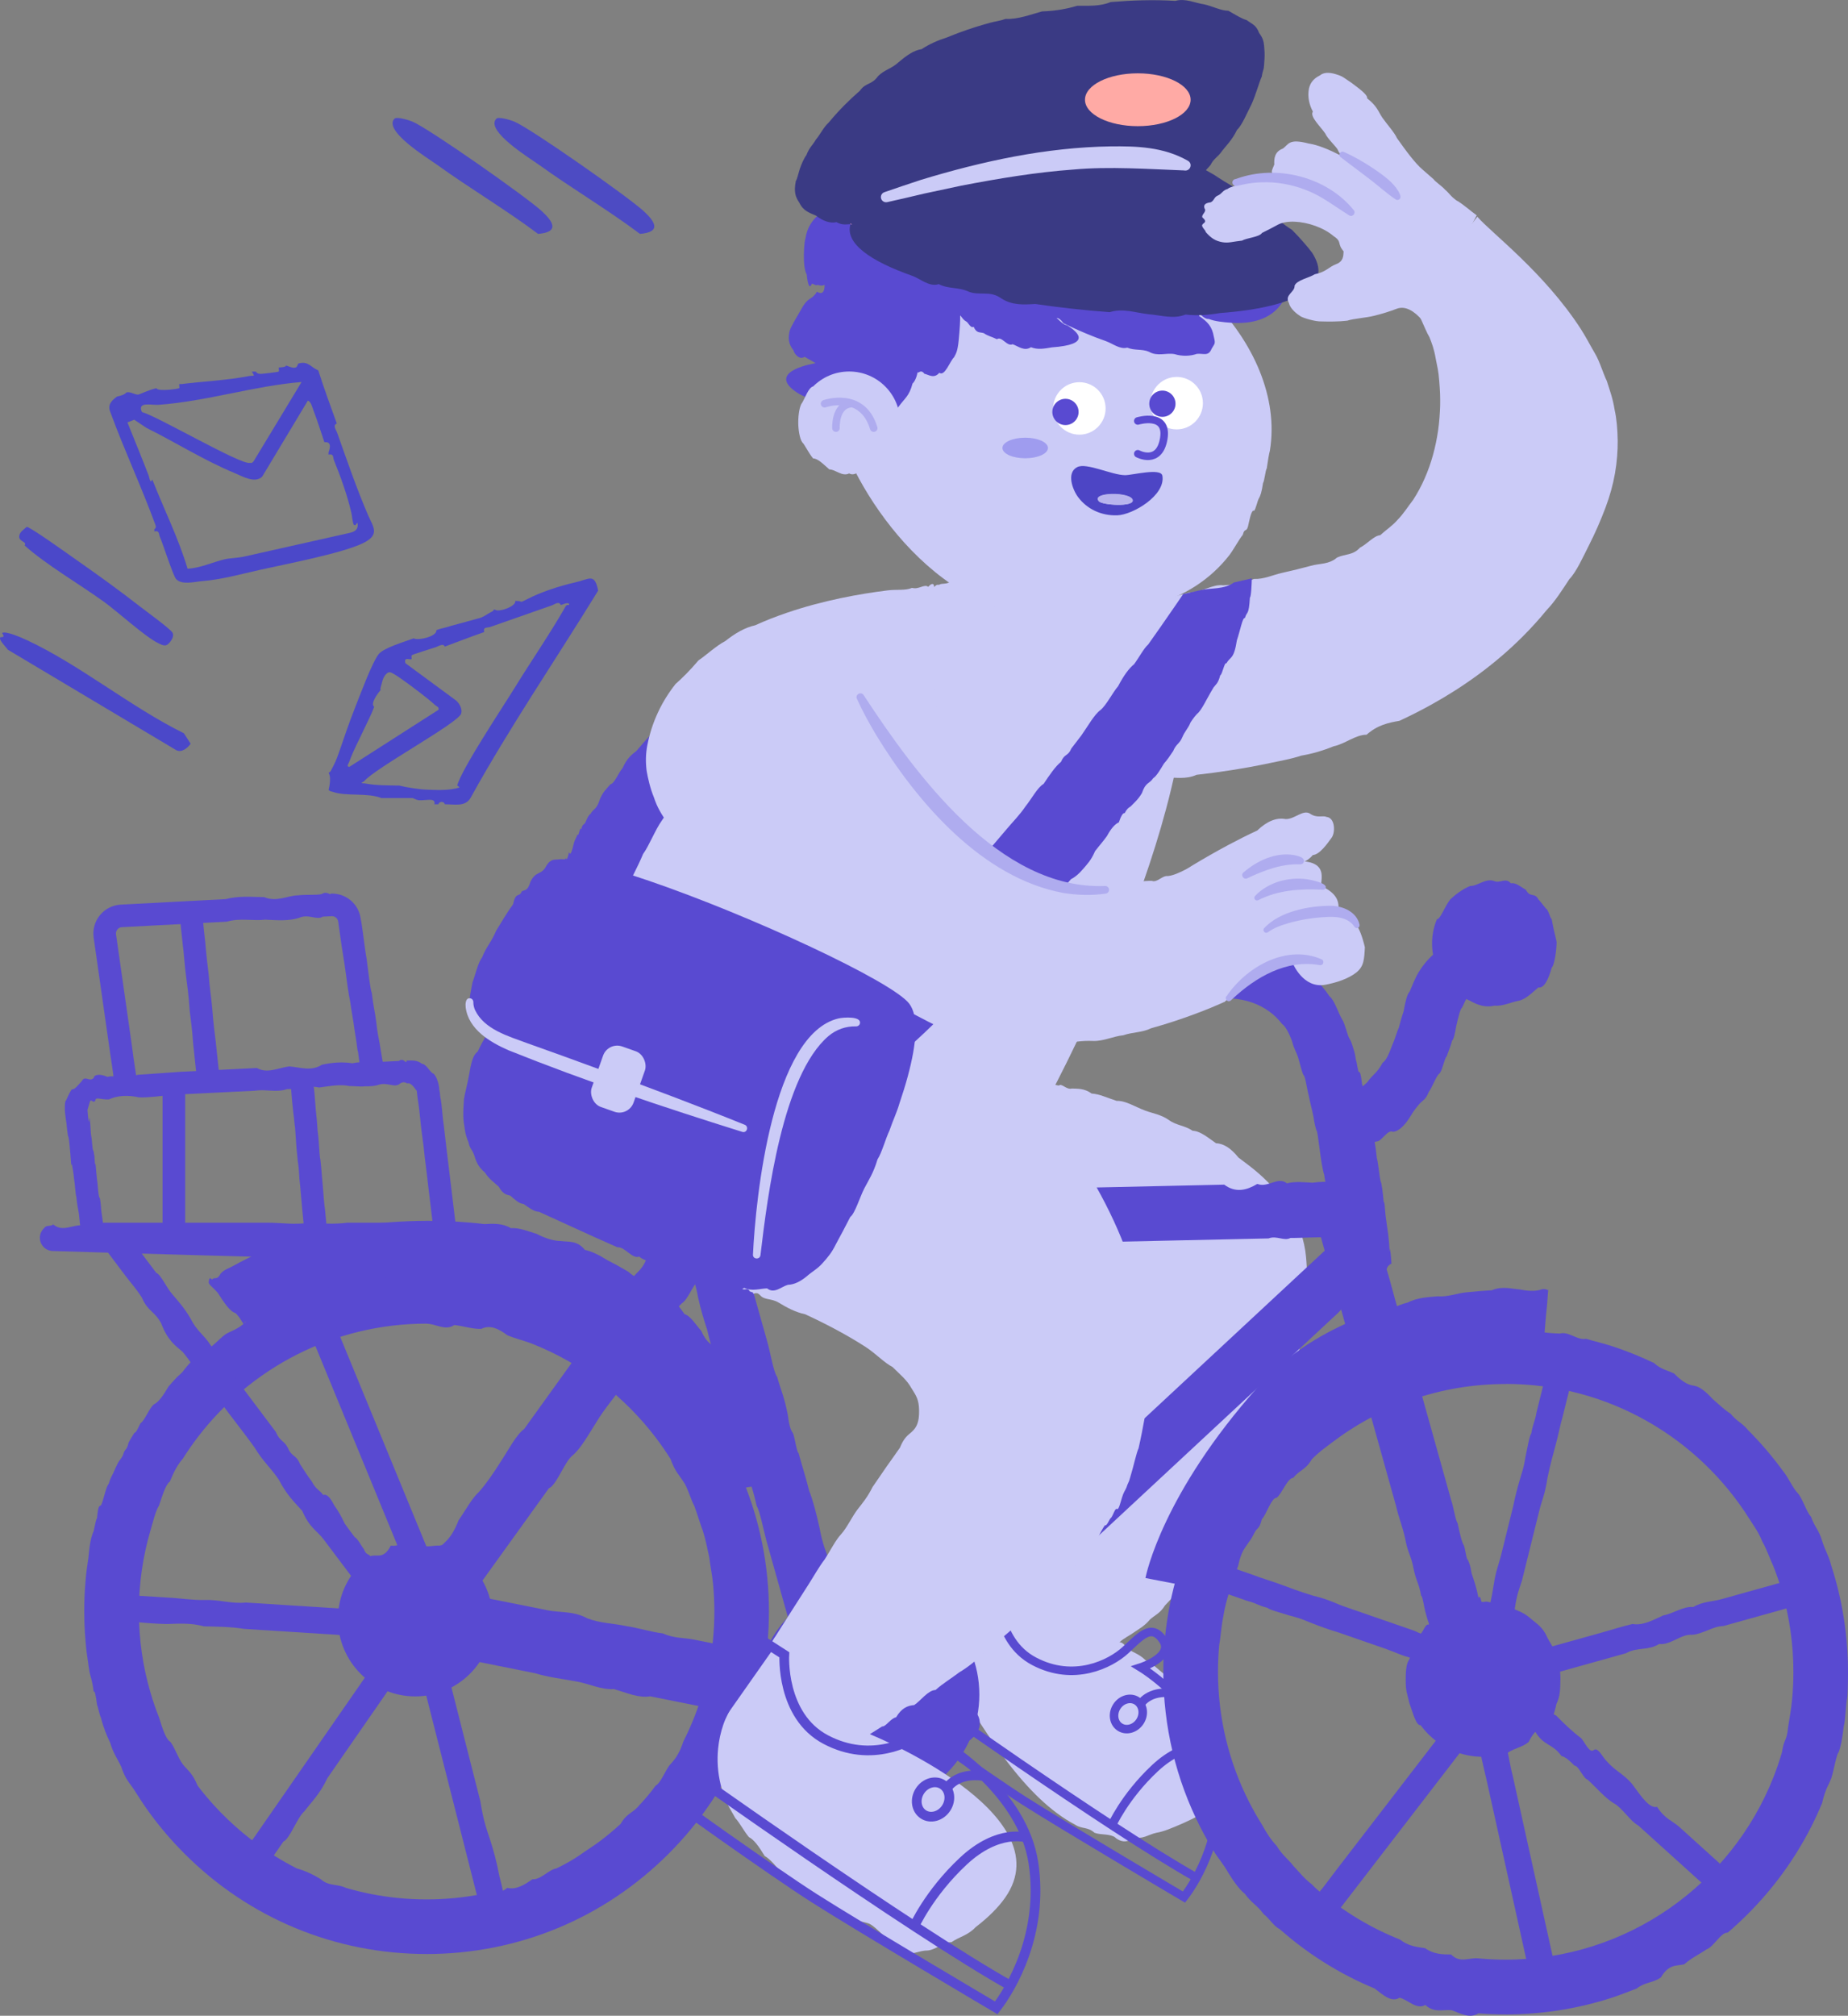 <?xml version="1.0" encoding="UTF-8"?>
<svg id="Warstwa_2" data-name="Warstwa 2" xmlns="http://www.w3.org/2000/svg" viewBox="0 0 578.7 630.93">
  <rect x="0" y="0" width="578.7" height="630.93" fill="#808080" stroke="none"/>
  <defs>
    <style>
      .cls-1 {
        fill: #ffaaa5;
      }

      .cls-2 {
        fill: #4d45c5;
      }

      .cls-3 {
        fill: #afacef;
      }

      .cls-4 {
        fill: #fff;
      }

      .cls-5 {
        fill: #9f9cef;
      }

      .cls-6 {
        stroke-width: 3.04px;
      }

      .cls-6, .cls-7, .cls-8, .cls-9 {
        stroke-miterlimit: 10;
      }

      .cls-6, .cls-7, .cls-9 {
        fill: none;
      }

      .cls-6, .cls-8, .cls-9 {
        stroke: #594ad1;
      }

      .cls-10 {
        fill: #594ad1;
      }

      .cls-11 {
        fill: #3a3a84;
      }

      .cls-7 {
        stroke: #afacef;
      }

      .cls-7, .cls-8 {
        stroke-linecap: round;
        stroke-width: 2.36px;
      }

      .cls-8, .cls-12 {
        fill: #cbcbf7;
      }

      .cls-13 {
        fill: #4d4bc3;
      }

      .cls-9 {
        stroke-width: 2.67px;
      }

      .cls-14 {
        fill: #4b48c9;
      }

      .cls-15 {
        fill: #b8b4ed;
      }
    </style>
  </defs>
  <g id="Warstwa_1-2" data-name="Warstwa 1">
    <g>
      <g>
        <path class="cls-14" d="M187.32,184.86c-13.3,21.64-27.66,42.63-39.97,64.89-1.69,2.9-5.13,1.95-8.08,1.99-.09-.98-1.86-.98-1.95,0-.43-.01-.87.02-1.3,0,.57-2.26-2.89-1.06-4.9-1.27-.81-.09-1.72-.67-1.92-.67h-9.74c-4.42-1.77-11.06-.45-15.26-1.95-.48-.17-.95-.11-1.3-.65.37-1.29.8-4.32,0-5.19.12-.25.54-.44.65-.65,1.32-2.52,1.64-3.11,2.6-5.84,1.6-4.57,3.08-9.11,4.88-13.62,1.52-3.82,5.43-14.44,7.54-17.13,1.57-2.01,8.25-3.93,10.95-4.96,1.33.76,7.41-.54,7.14-2.6,1.45-.53,3.09-.78,4.55-1.3l8.41-2.3c1.64-.25,3.34-1.73,4.58-2.24.2-.08.4-.54.65-.65,1.01,1.18,6.92-.94,6.49-2.6.2-.04.44,0,.65,0,1.68-.07.35.87,3.25-.65,3.98-2.09,9.92-4.06,14.93-5.19,4.41-1,6.03-3.04,7.14,2.6ZM175.64,189.4c-.63-1.38-2-.2-2.83.09-6.42,2.25-12.84,4.49-19.26,6.74-1.04.36-2.3-.14-1.93,1.61-4.46,1.54-8.84,3.27-12.34,4.55-.42-1.15-2.03-.1-2.76.16-1.21.42-7.26,2.26-7.55,2.53s.02,1.14-.08,1.21c-.51.37-2.52-.87-1.94,1.29l15.9,11.7c1.05.93,2.02,2.71,1.56,4.1-.98,2.97-27.03,17.07-30.45,21.21-1.5.78-.37.51.33.63,3.64.65,6.44.57,10.06.66.22,0,.43,0,.65,0,2.41.61,6.34,1.21,8.77,1.29,3.35.12,6.85.31,10.07-.67-.05-.32-.67-.58-.66-.63,1.37-5.21,14.24-24.49,17.91-30.46,5.18-8.43,10.81-16.54,15.75-25.12.37-.65.49-1.07,1.4-.91.15-1.25-2.04-.14-2.59,0ZM121.09,210.83c-1.33,1.11-1.45,3.07-1.95,4.55-.07.19.07.46,0,.65-.9,1.09-3.28,4.27-1.95,5.19-1.05,2.77-2.08,4.61-3.25,7.14-1.57,3.4-3.26,6.46-4.57,10.07-.2.56-1.03,1.53.02,1.61l27.92-17.87c.25-.95-.62-1.06-1.08-1.5-1.79-1.77-10.85-8.63-13.01-9.78-.81-.43-1.31-.76-2.15-.07Z"/>
        <path class="cls-14" d="M87.3,115.02c2.77-.12,2.06-.6,2.22-.59.56.02,1.53.7,2.67.67s.85-1.22,1.39-1.36c2.98-.76,3.66,1.16,6.09,2.2,1.79,5.59,3.79,11.1,5.8,16.61-1.37.63-.21,2,.09,2.83,3.04,8.59,6.1,17.49,9.65,25.74,1.61,3.74,3.88,6.14-1.29,8.77-6.37,3.24-24.58,6.7-32.45,8.46-6.06,1.36-12.02,3.04-18.21,3.55-2.42.2-6.31,1.28-8.11-.65-.93-1-4.03-10.78-5.06-13.15-.43-.98-.1-2.12-1.76-1.78-.07-.19.07-.46,0-.65-.02-.06.72-.36.39-1.25-4.33-11.87-9.79-23.47-14.14-35.36-.99-2.32.27-3.62,2.07-4.94,2.61-.51,2.84-1.29,3.02-1.32,1.28-.24,2.66.83,3.7.7.31-.04,3.25-1.49,5.61-1.98.46,1.13,6.84.2,7.14-.02.14-.1-.03-.92,0-1.28.21-.02.44.03.65,0,6.72-.83,14.11-1.15,21.21-2.51,1.51-.29,2.03.41.87-1.39.43-.04.87.03,1.3,0,.09,0,.14.75,1.61.7.7-.02,5.3-.56,5.53-.72.14-.1-.03-.92,0-1.28ZM49.64,126.71c-2.2.16-6.72-1.14-5.2,2.25,4.99,1.39,30.98,16.59,33.77,15.93.23-.05.55.08.65,0,.23-.2.51-.35.65-.65l14.93-24.67c-14.96,1.23-29.72,6.05-44.8,7.14ZM45.74,133.85l-3.71-2.48-2.12.85c2.23,5.56,4.52,11.11,6.67,16.7.17.45.45,2.79,1.11,1.16,3.64,9.3,8.18,18.31,11.05,27.93,4.09-.22,7.67-2.01,11.65-2.96,1.61-.38,4.09-.35,6.52-.94l32.62-7.32c1.73-.4,2.76-1.19,2.43-3.08-.36.03-.54.64-.64.66-.31.04-.51-.03-.64-.33-.35-1.15-.4-2.41-.66-3.56-1.2-5.26-3.34-11.28-5.42-16.36-.4-.98.02-2.17-1.72-1.82-.02-.21.03-.44,0-.65-.03-.22,1.59-3.52-1.3-3.25-1.12-3.28-2.15-6.67-3.41-9.9-.33-.86-.8-2.93-1.78-3.08l-14.26,23.73c-2.26,2.31-6.25-.08-8.71-1.1-9.47-3.93-18.51-9.64-27.69-14.19Z"/>
        <path class="cls-14" d="M57.58,229.51l2.12,3.29c-.98,1.35-2.76,2.84-4.47,2.03L2.43,203.35c-.55-.88-2.92-3.07-2.34-3.85.18-.24,1.8.39.55-1.35,1.12-.81,6.38,1.57,7.83,2.24,16.48,7.68,32.6,21,49.12,29.13Z"/>
        <path class="cls-14" d="M8.36,164.9c1.16.04,13.65,9.02,15.79,10.51,6.7,4.67,13.41,9.54,19.86,14.56,1.81,1.41,9.26,6.81,10,8.05.86,1.45-1.29,3.78-1.94,3.93-.96.22-1.71-.25-2.52-.64-4.08-1.96-12.57-9.74-16.95-12.91-7.53-5.45-18.28-11.71-24.88-17.65.81-1.29-1.85-1.13-1.71-2.91.11-1.37,1.48-2.11,2.36-2.93Z"/>
        <path class="cls-12" d="M330.08,339.49s.52.1,1.48.3c.96-.85,2.35,1.4,4.1.92,1.75.09,3.85-.11,6.21,1.58,2.37.11,5,1.4,7.82,2.29,2.82-.11,5.82,1.89,8.91,3.04,2.41.89,4.88,1.2,7.37,2.91,2.49,1.81,4.99,1.69,7.48,3.4,2.49.08,4.95,2.27,7.36,3.92,2.41.07,4.75,1.64,7,4.46,2.25,1.71,4.39,3.25,6.39,5.02,8.02,7.07,13.8,15.68,14.78,26.04,1.66,17.48-3.09,38.9-11.69,59.16-1.23,2.89-2.54,5.82-3.92,8.6-1.38,2.21-2.83,6.19-4.34,8.37-1.51,2.92-3.09,6.69-4.73,8.05-1.63,2.99-3.32,4.24-5.06,7.64-1.74,2.47-3.53,4.86-5.36,7.15-1.46,1.83-2.95,3.6-4.47,5.3-1.51,1.41-3.05,3.3-4.6,4.88-1.55,2.5-3.13,2.98-4.72,4.41-1.59,1.93-3.19,2.78-4.81,3.9-1.61,1.17-3.24,1.8-4.87,3.35,0-.1.87-.65,2.36,1.49,1.49,1.53,3.59,1.65,6.04,4.05,2.45,1,5.26,4.38,8.16,5.98,2.9,2.24,7.33,3.72,8.73,7.27,6.29,15.94,11.53,23.08,3.65,27.14-3.02,1.56.25,5.84-2.38,7.31s-5.18,2.72-7.65,3.76c-2.47,1.05-4.86,2.1-7.19,2.49-2.33.45-4.58,2.28-6.79,1.23-2.2,2.02-4.35,1.85-6.45-.01-2.1-.98-4.15-.48-6.17-1.24-2.02-1.87-4-1.14-5.96-2.47-1.96-1.02-3.89-2.25-5.81-3.68-7.19-5.35-14.18-13.51-21.51-24.38-1.47-2.17-2.95-4.46-4.44-6.85-1.5-2.85-3.01-5.52-4.55-7.49-1.54-2.43-3.1-3.85-4.69-8.13,0,.72.34-.51.97-1.36.63-.99,1.54-3.48,2.68-3.82,1.14-1.72,2.5-3.63,4.03-5.89,15.28-22.65,47.18-73.25,36.75-86.39-20.71-26.1-58.45-55.17-58.45-55.17l48.33-28.52Z"/>
        <g>
          <path class="cls-9" d="M308.4,494.08l4.01,2.58s-1.05,16.76,11.42,23.33c12.46,6.57,23.86.84,28.53-3.42,4.67-4.26,8.1-8.59,11.77-3.32,3.67,5.27-6.86,8.66-6.86,8.66,0,0,20.76,12.64,23.72,31.98,2.96,19.34-6.1,34.58-10.23,39.91,0,0-37.57-22.19-49.94-30.07-12.38-7.88-41.24-28.64-41.24-28.64l28.83-41.01Z"/>
          <path class="cls-9" d="M284.7,527.8s62.43,44.47,90.1,59.99"/>
          <path class="cls-9" d="M379.12,546.97s-7.77-2.56-17.44,6.47c-9.56,8.93-13.6,18.12-13.6,18.12"/>
          <ellipse class="cls-9" cx="353.36" cy="536.46" rx="4.89" ry="4.32" transform="translate(-288.99 543.13) rotate(-57.22)"/>
          <path class="cls-9" d="M357.12,533.46s2.58-4.6,10.26-3.44"/>
        </g>
        <g>
          <path class="cls-10" d="M471.5,630.51c-2.86,0-5.71-.11-8.53-.33-2.82,1.75-5.63,0-8.4-.99-2.78-.24-5.52.91-8.24-1.63-2.72,1.61-5.4-1.64-8.05-2.27-2.65,1.63-5.26-.98-7.83-2.89-2.57-1.06-5.09-2.23-7.57-3.49-5.95-3.03-11.63-6.64-16.97-10.79-1.78-1.38-3.52-2.88-5.23-4.33-1.7-.77-3.37-3.53-4.99-4.68-2.02-2.81-3.96-3.6-5.8-6.27-1.84-1.48-3.59-3.98-5.24-6.64-1.65-2.92-3.21-4.53-4.67-6.98-1.46-2.38-2.82-4.81-4.09-7.29-7.59-14.88-11.6-31.44-11.6-48.62,0-28.64,11.15-55.56,31.4-75.81,18.22-18.22,41.85-29.08,67.27-31.07,2.82-.22,5.67-.55,8.53-.33,2.86-.48,5.71-.43,8.53.33,2.82.68,5.63.87,8.4.99,2.78-.83,5.52,2.2,8.24,1.63,2.72.81,5.4,1.41,8.05,2.27,2.27.74,4.51,1.55,6.72,2.44,2.21.89,4.39,1.85,6.54,2.88,2.15,2.01,4.26,2.27,6.34,3.32,2.08,2.18,4.12,3.54,6.12,3.76,2,.32,3.96,2.08,5.88,4.18,1.92,1.62,3.8,3.49,5.63,4.6,1.83,2.31,3.62,2.88,5.35,5.01,2.02,2.02,3.96,4.12,5.8,6.27,1.84,2.15,3.59,4.37,5.24,6.64,1.65,1.94,3.21,5.58,4.67,6.98,1.46,1.61,2.82,6.12,4.09,7.29,1.26,3.52,2.43,3.98,3.49,7.57,1.06,3.36,2.03,4.44,2.89,7.83.86,2.65,1.62,5.33,2.27,8.05,1.95,8.15,2.96,16.59,2.96,25.18,0,2.86-.11,8.02-.33,8.53-.22.51-.55,7.32-.99,8.4-.44,3.88-.98,6.62-1.63,8.24-.65.56-1.41,5.33-2.27,8.05-.86,2.36-1.82,3.16-2.89,7.83-1.06,2.57-2.23,5.09-3.49,7.57-5.06,9.92-11.7,19.08-19.8,27.18-2.02,2.02-4.12,3.96-6.27,5.8-2.15-.13-4.37,4.47-6.64,5.24-2.27,1.58-4.6,2.59-6.98,4.67-2.38.59-4.81-.15-7.29,4.09-2.48,1.81-5.01,1.42-7.57,3.49-2.57.97-5.18,2.03-7.83,2.89-10.59,3.44-21.77,5.22-33.22,5.22ZM471.5,433.2c-20.46,0-39.34,6.85-54.48,18.38-2.16,1.65-4.25,3.09-6.25,5.22-2,3.39-3.92,3.35-5.76,5.76-1.83.02-3.57,4.98-5.22,6.25-1.65-.11-3.2,5.27-4.65,6.71-.72,3.03-1.42,2.69-2.1,3.87-.67,1.31-1.32,2.51-1.94,3.26-1.24,1.95-2.37,2.73-3.39,7.52-1.02,2.97-1.92,3.21-2.7,7.86-.78,2.57-1.44,4.77-1.98,8.17-.53,2.34-.94,7.58-1.21,8.43-.27,2.85-.41,5.74-.41,8.66,0,14.61,3.5,28.42,9.7,40.64,1.24,2.44,2.59,4.82,4.04,7.13,1.45,2.69,3,5,4.65,6.71,1.65,2.82,3.39,3.92,5.22,6.25,1.83,2,3.75,4.31,5.76,5.76,2,2.16,4.09,3.57,6.25,5.22,4.33,3.29,8.96,6.21,13.84,8.69,2.44,1.24,4.95,2.37,7.52,3.39,2.56,2.02,5.19,2.33,7.86,2.7,2.67,1.91,5.4,1.97,8.17,1.98,2.77,2.83,5.58.93,8.43,1.21,2.85.27,5.74.41,8.66.41,37.99,0,70.57-23.64,83.79-56.98,1.02-2.56,1.92-5.19,2.7-7.86.78-4.85,1.44-3.04,1.98-8.17.53-3.23.94-5.58,1.21-8.43.27-2.85.41-5.74.41-8.66,0-8.77-1.26-17.25-3.6-25.27-.78-2.67-1.68-5.3-2.7-7.86-1.02-2.1-2.15-5.51-3.39-7.52-1.24-3.12-2.59-4.82-4.04-7.13-15.95-25.4-44.22-42.33-76.37-42.33Z"/>
          <path class="cls-10" d="M133.59,611.61c-28.64,0-55.56-11.15-75.81-31.4-4.05-4.05-7.74-8.37-11.04-12.91-1.65-2.27-3.21-4.64-4.67-6.98-1.46-2.26-2.82-3.34-4.09-7.29-1.26-2.7-2.43-4.02-3.49-7.57-.53-1.11-1.04-2.23-1.52-3.49s-.94-2.67-1.37-4.34c-.43-.73-.83-3.17-1.21-4-.38-2.92-.73-4.72-1.05-4.05-.49-3.87-.92-4.4-1.29-6.16-.37-2.06-.68-4.89-.92-6.26-.25-1.72-.43-5.12-.56-6.34-.06-1.06-.11-2.13-.14-3.2s-.05-2.14-.05-3.21c0-3.16.11-5.97.33-8.53.22-3.41.55-5.45.99-8.4.44-5.06.98-6.77,1.63-8.24.33-1.36.68-3.6,1.05-4.05.38-4.35.78-3.65,1.21-4,.74-1.06,1.55-5.88,2.44-6.72.44-1.48.91-2.4,1.39-3.3.48-1.17.98-2.13,1.5-3.24.52-.95,1.05-1.28,1.61-2.51.55-2.17,1.13-1.19,1.72-3.83.59-1.17,1.2-2.04,1.82-3.09.63-.07,1.27-1.79,1.93-3.03,1.32-.79,2.72-4.72,4.18-5.88,1.46-.68,3-2.86,4.6-5.63.8-.92,1.62-1.82,2.45-2.71s1.69-1.35,2.55-2.64c2.02-2.65,4.12-4.42,6.27-5.8,2.15-.8,4.37-3.57,6.64-5.24,2.27-1.27,4.6-1.74,6.98-4.67,2.38-1.46,4.81-2.82,7.29-4.09,14.88-7.59,31.44-11.6,48.62-11.6,7.52,0,14.92.77,22.11,2.27,2.4.5,4.77,2.36,7.12,1.74,2.35-1.46,4.67,1.88,6.96,2.22,2.29,1.8,4.55,1.72,6.78,2.69,4.46,1.95,8.78,4.21,12.95,6.76,2.38,1.46,4.71,3.26,6.98,4.67,2.27,2.54,4.49,3.84,6.64,5.24,2.15,2.18,4.25,3.77,6.27,5.8,20.25,20.25,31.4,47.17,31.4,75.81s-11.15,55.56-31.4,75.81c-20.25,20.25-47.17,31.4-75.81,31.4ZM133.59,414.3c-29.22,0-55.24,13.99-71.72,35.62-1.65,2.16-3.2,4.4-4.65,6.71-1.45,1.56-2.8,4.05-4.04,7.13-1.24.78-2.37,4.4-3.39,7.52-1.02,1.46-1.92,5.19-2.7,7.86-2.35,8.02-3.6,16.5-3.6,25.27s1.26,17.25,3.6,25.27c.78,2.67,1.68,5.3,2.7,7.86,1.02,3.33,2.15,6.78,3.39,7.52,1.24,1.15,2.59,5.27,4.04,7.13,1.45,1.89,3,2.66,4.65,6.71,1.65,2.16,3.39,4.25,5.22,6.25,5.5,6.01,11.79,11.28,18.72,15.63,2.31,1.45,4.69,2.8,7.13,4.04,2.44.68,4.95,1.79,7.52,3.39,2.56,2.27,5.19,1.38,7.86,2.7,2.67.78,5.4,1.44,8.17,1.98,5.54,1.07,11.25,1.63,17.1,1.63s11.56-.56,17.1-1.63c2.77-.53,5.49.24,8.17-1.98,2.67.66,5.3-.88,7.86-2.7,2.56.23,5.07-3,7.52-3.39,2.44-1.18,4.82-2.48,7.13-4.04,2.31-1.67,4.55-3,6.71-4.65,2.16-1.65,4.25-3.39,6.25-5.22,2-3.51,3.92-3.42,5.76-5.76,1.83-1.95,3.57-3.94,5.22-6.25,1.65-.76,3.2-5.24,4.65-6.71,1.45-1.56,2.8-3.32,4.04-7.13,1.24-2.44,2.37-4.95,3.39-7.52,4.07-10.26,6.31-21.44,6.31-33.12,0-2.92-.14-5.81-.41-8.66-.27-2.85-.68-4.44-1.21-8.43-.53-2.49-1.2-5.81-1.98-8.17-.78-2.01-1.68-5.13-2.7-7.86-1.02-1.75-2.15-5.93-3.39-7.52-1.24-2.02-2.59-3.05-4.04-7.13-1.45-2.31-3-4.55-4.65-6.71-9.88-12.98-23.2-23.2-38.59-29.31-2.56-1.02-5.19-1.57-7.86-2.7-2.67-2-5.4-3.38-8.17-1.98-2.77.08-5.58-.91-8.43-1.21-2.85,1.92-5.74-.41-8.66-.41Z"/>
          <path class="cls-10" d="M450.85,520.29c0-.66-.15-1.29-.42-1.49-.27.05-.67-.12-1.18-4.22-.51.31-1.13-3.13-1.83-6.56-.35-.87-.73-2.22-1.13-3.74s-.82-4.79-1.25-4.77c-.75-4.23-1.55-4.42-2.39-8.55-.84-4.46-1.73-4.48-2.64-9.45-.92-4.11-1.86-5.97-2.83-10.1-.96-3.45-1.95-6.97-2.94-10.51-9.91-35.45-20.59-73.63-20.59-73.63,0,0-1.56.03-4.38.1-1.41.03-3.15.13-5.16.11-2.02,1.1-4.31-.85-6.86.15l-8.34.18-163.47,3.58-.85,1.18-2.4,3.34c-1.04.33-2.3,3.87-3.75,5.21-1.45,1.19-3.09,5.7-4.89,6.8-1.8,1.65-3.75,4.44-5.82,8.09-2.07,3.13-4.27,6.41-6.55,9.1-2.28,3.17-4.65,6.46-7.07,9.82s-4.89,6.12-7.38,10.26c-2.49,3.92-4.99,8.41-7.48,10.4-2.49,2-4.96,9.28-7.38,10.26-2.42,3.36-4.79,6.65-7.07,9.82-13.69,19.02-24.26,33.72-24.26,33.72,0,0-1.54-1.11-3.6-2.59s-4.63-3.92-6.69-4.81c-2.06-4.24-3.6-2.42-3.6-2.59,0-.6.43,1.32,1.24-1.72.81-2.85,1.99-.77,3.48-4.84,1.49-3.77,3.3-2.2,5.36-7.45,2.06-2.62,4.37-3.02,6.88-9.56,1-1.39,2.03-3.11,3.09-4.72s2.15-3.12,3.26-4.11c2.22-2.49,4.53-5.81,6.9-9.6,2.37-3.57,4.81-8.35,7.27-10.11,2.47-3.43,4.96-6.9,7.46-10.37,4.49-6.25,8.99-12.49,13.3-18.49,2.16-3,4.27-5.93,6.31-8.78,2.04-3.3,4.02-4.95,5.91-8.21,1.89-3.33,3.69-3.31,5.37-7.46,1.69-2.17,3.26-4.53,4.7-6.53,5.75-8,9.35-12.99,9.35-12.99,0,0,93.34-2.05,155.57-3.41,3.89-.09,7.66-.17,11.27-.25,3.62,2.69,7.08,1.72,10.36-.23,3.28,1.33,6.38-2.43,9.27-.2,2.89-.68,5.56-.28,7.99-.18,2.43-.35,4.62-.32,6.53-.14,1.91-1.26,3.55-.08,4.89-.11l4.13-.09s1.13,4.05,3.02,10.8c.63,2.25,1.34,4.8,2.13,7.6.78,1.77,1.64,5.57,2.55,9.1.91,2.87,1.87,6.76,2.88,10.3,1.01,3.22,2.06,8.26,3.13,11.2,1.08,3.85,2.18,7.8,3.3,11.8,2.91,10.39,5.91,21.12,8.76,31.31.71,2.55,1.42,5.06,2.1,7.53.69,1.82,1.37,6.48,2.03,7.24.66,3.05,1.3,5.97,1.92,6.88.43.64.86,4.82,1.27,4.55.41.98.81,1.64,1.2,4.3.39,1.16.76,2.24,1.13,3.46s.71,2.57,1.04,4.29c.66-2.08,1.27,3.55,1.8,6.42.53,1.38.99,2.06,1.36,4.87.37.03.67,5.87.86,3.08.2,2.12.3.02.3,1.08,0-1.26-.46-1.28-1.22-.83s-1.83,1.24-3.05,2.02c-1.22,1.18-2.59,1.75-3.97.66-1.37-1.65-2.75.06-3.97,1.56-2.44,1.12-4.27,1.11-4.27,1.19Z"/>
          <path class="cls-10" d="M251.07,521.62s-4.77-16.99-10.95-38.97c-1.03-3.66-2.1-9.51-3.19-11.35-1.09-5-2.21-7.86-3.33-11.85-1.01-3.6-2.03-7.22-3.04-10.82-1.01-2.66-2.02-6.07-3.01-10.71-.99-3.53-1.96-6.99-2.91-10.36-1.1-3.93-2.17-6.81-3.18-11.32-1.01-3.1-1.96-6.05-2.85-10.13-.88-4.95-1.69-5.91-2.4-8.55-.71-2.04-1.34-2.54-1.85-6.58-.51-1.82-.91-3.26-1.19-4.23l-.42-1.5,16.47-4.63s3.31,11.8,7.99,28.45c.94,3.33,1.93,6.86,2.96,10.52,1.03,3.48,2.1,10.07,3.19,11.35,1.09,4,2.21,6.1,3.33,11.85.56,4.38,1.13,5,1.69,5.94.56,1.51,1.13,5.85,1.69,6.08.56,2.05,1.12,3.94,1.68,5.85s1.11,3.85,1.65,6c1.09,2.66,2.16,6.74,3.19,11.35,1.03,5.63,2.02,7.19,2.96,10.52,4.68,16.65,7.99,28.45,7.99,28.45l-16.47,4.63Z"/>
          <circle class="cls-10" cx="271.83" cy="530.39" r="34.85"/>
          <path class="cls-10" d="M154.27,506.76c0,13.38-10.84,24.22-24.22,24.22s-24.22-10.84-24.22-24.22c0-2.68.43-5.25,1.23-7.66.8-2.41,1.97-4.64,3.44-6.65,1.47-2.33,3.24-4.11,5.24-5.24,2-1.06,4.24,1.29,6.65-3.44,2.41.53,4.98-1.94,7.66-1.23,2.68,2.37,5.25,1.1,7.66,1.23,2.41-.72,4.64,1.4,6.65,3.44,2,.53,3.77,3.24,5.24,5.24,2.94,4.01,4.67,8.95,4.67,14.3Z"/>
          <path class="cls-10" d="M488.63,525.67c0,4.63-.43,5.88-1.23,7.66-.8,3.64-1.97,6.89-3.44,6.65-1.47,1.12-3.24,1.04-5.24,5.24-2,1.71-4.24,1.83-6.65,3.44-2.41,2.38-4.98,3.83-7.66,1.23-2.68,0-5.25-.43-7.66-1.23-2.41-.8-4.64-1.97-6.65-3.44s-3.77-3.24-5.24-5.24c-1.47.27-2.64-4.62-3.44-6.65-.8-3.41-1.23-3.79-1.23-7.66,0-2.65.19-4.08.56-5.2.37-.98.9-1.05,1.6-4.81.69-.88,1.54-2.92,2.52-4.3.73-.47,1.54-3.2,2.42-2.82.88-1.14,1.82-.64,2.82-2.42,1-.74,2.06-1.71,3.17-2.44s2.27-1.22,3.48-1c2.41.81,4.98-2.01,7.66-1.23,2.68-.8,5.25,2.43,7.66,1.23,2.41,1.31,4.64,1.75,6.65,3.44,2,1.76,3.77,2.66,5.24,5.24,1.47,3.24,2.64,4.24,3.44,6.65.4,1.2.71,2.45.92,3.73s.32,2.59.32,3.93Z"/>
          <path class="cls-10" d="M119.63,506.14s-7.56-10.05-18.24-24.25c-2.13-2.84-4.39-3.54-6.74-8.97-2.35-2.64-4.79-4.88-7.28-9.67-2.49-3.77-5.03-5.78-7.6-10.1-2.56-3.6-5.14-6.84-7.7-10.24s-5.11-6.79-7.6-10.1c-2.49-2.8-4.93-6.94-7.28-9.67-2.35-2.05-4.61-3.44-6.74-8.97-2.13-3.89-4.15-3.65-6-7.97-1.85-2.92-3.54-4.71-5.03-6.69-4.48-5.96-7.21-9.58-7.21-9.58l6.61-4.97s2.2,2.93,5.91,7.86c1.24,1.64,2.64,3.51,4.18,5.56,1.54.64,3.23,4.71,5.03,6.69,1.8,2.15,3.72,4.19,5.72,7.61,2.01,4.05,4.1,4.96,6.26,8.32,2.16,2.83,4.38,5.82,6.64,8.83s4.56,6.06,6.87,9.13c2.31,3.07,4.63,6.15,6.93,9.22,1.28,3.09,2.56,2.56,3.83,5.09,1.27,2.91,2.53,1.94,3.77,5.01,1.25,1.91,2.48,3.89,3.69,5.45,1.21,2.4,2.41,2.64,3.58,4.22,1.17-.49,2.33,1.05,3.45,3.26,1.13,1.52,2.22,3.44,3.29,5.71,1.07,1.53,2.1,2.9,3.1,4.19,1,.54,1.97,2.64,2.89,3.78.93,2.51,1.81.79,2.65,3.52.84,3.62,1.64,2.91,2.38,3.17,2.24,3.43,4.04,4.47,5.28,7.03,1.24.89,1.92,2.45,1.92,2.55,0,.08-1.65,1.69-3.3,2.49l-3.3,2.49Z"/>
          <path class="cls-10" d="M152.88,607.14l-20.98-82.64,8.02-2.03s3.36,13.22,7.39,29.09c1.01,3.97,2.06,8.1,3.11,12.23,1.05,6.67,2.1,9.05,3.11,12.23,1.01,3.21,1.97,6.51,2.85,11.24.88,3.03,1.68,7.96,2.35,9.26l1.59,6.28.59,2.31-8.02,2.03Z"/>
          <path class="cls-10" d="M480.03,622.68s-9.03-40.79-14.45-65.27c-.77-3.5-1.47-5.98-2.06-9.32-.59-1.52-1.07-1.67-1.4-6.33-.33-1.87-.52-3.15-.52-2.33,0,.25,2.02.73,4.04-.89,2.02,1.86,4.04.39,4.04-.89,0-.53.18,1.62.52,2.33.33,1.67.81,2.99,1.4,6.33.59,1.42,1.29,6.59,2.06,9.32l2.51,11.32c5.31,23.98,11.94,53.95,11.94,53.95l-8.07,1.79Z"/>
          <path class="cls-10" d="M472.15,512.65c0-1.96-2.01.25-4.01-1-2.01-2.36-4.01.56-4.01-1,0-.21.16,1.43.46-1.85.3.29.72-2.02,1.26-5.07.53-.14,1.17-3.03,1.89-7.6.71-4.67,1.5-6.06,2.34-9.43.6-2.41,1.22-4.91,1.85-7.47s1.28-5.22,1.93-7.79c.65-3.21,1.31-5.66,1.95-7.86.65-2.46,1.29-3.6,1.91-7.68.62-2.83,1.22-6.51,1.8-7.24.57-3.24,1.12-3.55,1.63-6.55.51-2.04.97-3.92,1.39-5.6.66-2.65,1.19-4.8,1.56-6.29.37-1.33.57-2.31.57-2.32,0-.32,2.01.92,4.01,1l4.01,1s-.6,2.43-1.6,6.46l-1.77,7.14c-.67,2.18-1.42,6.12-2.21,8.91-.79,2.89-1.63,5.93-2.5,10.06-.86,5.71-1.75,6.87-2.63,10.58-.88,3.54-1.75,7.07-2.6,10.47-.99,3.97-1.93,7.78-2.79,11.25-.86,2.72-1.64,4.29-2.3,9.27-.66,2.71-1.19,6.39-1.56,6.29-.37,2.19-.57,1.41-.57,2.32Z"/>
          <path class="cls-10" d="M459.97,516.35c-1.95-.18.06,2.02-1.35,3.91-2.53,1.79.19,4.05-1.35,3.91-.21-.02,1.44-.03-1.8-.62.32-.27-1.95-.9-4.94-1.71-.09-.54-2.91-1.44-7.4-2.56-4.59-1.13-5.9-2.04-9.18-3.18-2.34-.81-4.78-1.66-7.27-2.52-2.49-.86-5.08-1.75-7.59-2.63-3.14-.94-5.52-1.81-7.66-2.65-2.39-.86-3.47-1.6-7.48-2.59-2.77-.87-6.37-1.8-7.05-2.44-3.17-.86-3.44-1.43-6.38-2.21l-5.45-1.89c-2.58-.89-4.67-1.62-6.12-2.12-1.29-.49-2.25-.78-2.26-.78-.32-.03,1.1-1.92,1.35-3.91.68-1.95,1.35-3.91,1.35-3.91l6.29,2.18c1.96.68,4.31,1.49,6.95,2.41,2.11.87,5.97,1.96,8.68,3,2.8,1.05,5.76,2.16,9.79,3.39,5.61,1.37,6.69,2.36,10.3,3.57l10.2,3.53c3.87,1.34,7.57,2.62,10.96,3.79,2.63,1.1,4.12,2.02,9.02,3.12,2.64.9,6.25,1.76,6.12,2.12,2.15.57,1.36.7,2.26.78Z"/>
          <path class="cls-10" d="M465.52,529.65c0,.06-.56-2.08-1.11-3.98-.28-3.61-.56-3.3-.76-4.46-.21-1.64-.35.48-.35.47,0,.15.51,4.84,1.46-.41.95-.28,2.34.96,4.1-1.14,1.76.77,3.88-2.65,6.3-1.76,2.42.02,5.13-4.25,8.07-2.25,2.93-.82,6.09-1.7,9.39-2.62l9.11-2.54c3.12-.87,6.31-1.91,9.51-2.65,3.2.57,6.42-1.22,9.6-2.68,3.18-.57,6.33-2.94,9.39-2.62,3.06-1.8,6.03-1.65,8.86-2.47,2.83-.79,5.53-1.54,8.03-2.24,7.52-2.1,13.33-3.72,16.06-4.48,1.11-.31,1.71.42,1.71-.48,0-.79.56,1.99,1.11,3.98.56,1.99,1.11,3.98,1.11,3.98l-18.64,5.2c-2.76.77-5.74,1.6-8.86,2.47-3.13,0-6.4,2.53-9.76,2.73-3.36-.33-6.81,3.34-10.28,2.87-3.47,2.18-6.96.91-10.4,2.9l-10.13,2.83c-3.7,1.03-7.26,2.03-10.59,2.96-3.33,1.56-6.43,3.2-9.2,2.57-2.77,1.88-5.23.91-7.26,2.03-2.03-.17-3.65-.23-4.76,1.33-1.11-.52-1.71-.57-1.71.48Z"/>
          <path class="cls-10" d="M535.03,591.27s-6.12-5.53-14.95-13.51c-2.21-1.99-4.58-4.14-7.07-6.39-2.49-1.29-5.09-5.65-7.76-7.01-2.67-1.6-5.39-4.9-8.13-7.35-1.37-.37-2.74-4.38-4.1-4.37-1.37-1.45-2.73-2.68-4.07-3.02-2.7-3.82-5.35-3.14-7.9-7.14-2.55-4.26-5.01-3.68-7.31-6.61-2.3-2.25-4.45-5.41-6.39-5.78-1.07-2.06-2.08-.42-3.01-2.87-.94-3.09-1.8-2.05-2.58-2.18-.78-1.37-1.49-3.05-2.1-2.45-.61.14-1.14.24-1.57-.87-.85.53-1.32-2.35-1.32-1.19,0-.45,1.39,1.58,2.77-3.07,1.39-2.27,2.77-4.05,2.77-3.07,0,1.42.46.24,1.32,1.19.43.36.95.11,1.57.62s1.32,1.36,2.1,2.7c.78,1.5,1.65,2.5,2.58,3.25s1.94,2.03,3.01,1.8c1.07,1.18,2.2,3.39,3.38,3.32,1.18-.29,2.42.17,3.7,3.08,2.31,4.04,4.76,5.31,7.31,6.6,1.27,1.28,2.57,2.57,3.88,3.78,1.31,1.21,2.64,2.34,3.98,3.32,1.34,1.6,2.69,4.93,4.04,3.65,1.35-.83,2.71,2.46,4.06,3.67,2.71,3.11,5.4,3.95,8.03,7.26,2.63,3.57,5.2,7.52,7.65,6.92,2.45,3.85,4.79,4.33,6.96,6.29l14.68,13.27-5.55,6.14Z"/>
          <path class="cls-10" d="M410.69,608.97l-3.28-2.52c-1.64-1.26-3.28-2.83-3.28-2.52,0-.82.38-.61,1.08-1.41.7-1.64,1.73-2.48,3.02-3.92,1.29-.99,2.84-3.39,4.6-5.97,1.76-2.1,3.72-4.83,5.83-7.57,8.86-11.5,20.3-26.37,29.98-38.94l4.68-6.07c1.5-4.65,2.92-1.36,4.26-5.54,1.34-1.42,2.59-2.86,3.73-4.84.73-.13,1.42-1.38,2.06-2.37.64-.52,1.22-2.44,1.76-2.58.53-1.42,1.01-2.95,1.42-3.81s.77-.99,1.06.6c.57-1.9.88-2.33.88-1.15,0,.31,1.64,3.12,3.28,2.52,1.64,1.54,3.28,1.38,3.28,2.52,0,1.84-.38,1.16-1.08,1.41-.35-2.84-.78.5-1.29,1.67-.51-1.49-1.08,1.29-1.73,2.24-1.18,1.35-2.58.06-4.16,5.41-1.58,2.3-3.34,2.74-5.22,6.78-1.89,2.45-3.91,5.07-6.01,7.81-18.94,24.6-44.86,58.26-44.86,58.26Z"/>
          <path class="cls-10" d="M78.25,591.56l-6.8-4.71,48.58-70.07,6.8,4.71s-7.77,11.21-17.1,24.67c-2.33,3.36-4.76,6.87-7.19,10.37-2.43,5.11-4.86,7.3-7.19,10.37-2.33,2.03-4.57,8.67-6.61,9.53-2.04,2.94-3.89,5.61-5.44,7.85l-5.05,7.29Z"/>
          <path class="cls-10" d="M118.98,512.55s-13.61-.86-29.95-1.9c-4.08-.26-8.34-.53-12.59-.8-4.25-.71-8.51-.69-12.59-.8-4.08-1.14-8-.83-11.57-.73-3.57-.06-6.81-.34-9.53-.6-2.72-.17-4.94-.31-6.47-.41l-2.38-.15.52-8.25s3.4.22,8.85.56c2.72.17,5.96.38,9.53.6,3.57.16,7.49.84,11.57.73,4.08-.16,8.34,1.27,12.59.8,4.25.27,8.51.54,12.59.8,16.34,1.04,29.95,1.9,29.95,1.9l-.52,8.25Z"/>
          <path class="cls-10" d="M221.68,534.57l-8.7-1.74c-2.68-.54-5.85-1.17-9.36-1.87-3.51.61-7.36-1.08-11.37-2.28-4.01.33-8.19-1.88-12.37-2.48-4.18-.75-8.36-1.27-12.37-2.48-4.01-.8-7.86-1.57-11.37-2.28-10.53-2.11-18.06-3.61-18.06-3.61,0,0,.44-2.19,1.02-5.11l1.9-9.48c.58-2.29,1.02-3.05,1.02-5.11,0-1.87.84-1.39,2.34.47l6.35,1.27c5.35,1.07,12.71,2.54,20.73,4.15,4.01.8,8.19.19,12.37,2.48,4.18,1.64,8.36,1.6,12.37,2.48,4.01.63,7.86,1.87,11.37,2.28,3.51,1.58,6.69,1.34,9.36,1.87l8.7,1.74-3.94,19.69Z"/>
          <path class="cls-10" d="M286.95,533.76l-11.65-12.53,142.42-132.45c-.19-1.52-.43-3.39-.73-5.54-.29-2.15-.63-6.07-1.02-7.19-.39-5.21-.82-4.64-1.3-8.34-.48-1.44-1-4.57-1.56-9.01-.28-1.9-.57-4.77-.87-4.88-.3-.95-.61-2.13-.93-4.3-.48-2.42-.98-4.04-1.5-6.7-.52-1.84-1.06-6.11-1.62-6.31-.56-1.03-1.14-3.77-1.74-5.72-.6-1.74-1.21-2.36-1.85-4.92-.85-2.19-1.89-4.49-3.1-5.34-1.21-1.56-2.59-2.9-4.15-4.02-1.56-1.12-3.28-2.01-5.18-2.68-4.63-1.63-8.66-1.34-8.7-1.34h.08s-1.68-17.03-1.68-17.03c.72-.07,7.24-.62,15.06,1.92,4.48,1.46,9.92,4.11,14.8,8.93,1.63,1.61,3.2,3.46,4.65,5.59,1.45,1.06,2.79,5.36,3.95,7.25.77,1.07,1.51,4.53,2.22,5.9.36.5.71,1.36,1.05,2.5s.68,1.75,1.01,4.26c.33.68.65,4.06.97,3.71.32-.09.62.92.93,3.67.3,1.27.6,2.55.88,3.84s.57,2.59.84,3.9c.55,2.61,1.06,5.03,1.55,7.84.49,1.42.94,3.33,1.37,7.68.42,1.32.82,5.81,1.18,7.28.36.59.69,3.44.99,6.62.2-.78.38,1.7.55,3.92.17,1.23.32,2.38.46,3.44.28,1.64.49,3.35.64,5.13.15,2.7.24,3.71.27,2.3,0-1.48.48,3.18.48,4.28,0,.54-.26-.17-.75.7-.5-.29-1.23,3.38-2.17,2.02-.95,2.57-2.11,1.59-3.47,3.22-1.36.81-2.91,3.84-4.63,4.3-1.72-.77-3.62,3.36-5.66,5.26-38.85,36.13-132.09,122.83-132.09,122.83Z"/>
          <path class="cls-10" d="M422.54,359.16c-2.88,0-4.83-.65-5.36-.86,0,0,.67-1.78,1.57-4.15.9-1.71,2.02-4.57,2.91-7.7.9-2.3,1.57-4.77,1.57-4.15-.56-.65-.81.3-.82-.24.39.33,1.12.1,2.11-.59.49,1.45,1.05.69,1.67-1.04.62-.45,1.29-1.02,2-1.72,1.43-2.18,3.05-2.76,4.78-6.07,1.24-.76,2.22-3.41,3.04-5.61.82-1.73,1.46-4.22,2.02-5.32.56-2.12,1.03-3.8,1.5-5.11.56-3.1,1.14-5.54,1.88-6.16.74-1.71,1.63-4.11,2.82-6.1,1.19-1.97,2.68-3.85,4.6-5.57,1.92-1.72,4.28-3.27,7.21-4.58l6.97,15.62c-1.39.62-2.41,1.28-3.22,2.15-.81.53-1.41,2.62-1.98,3.44-.57.56-1.11,2.8-1.79,5.79-.39,2.18-.81,4.32-1.3,4.51-.49,1.94-1.04,3.04-1.7,4.98-.66.35-1.44,4.88-2.36,5.41-.93.79-2.01,3.9-3.28,5.79-.94,2.4-1.87,2.49-2.81,3.57s-1.87,2.2-2.81,3.84c-1.86,3.02-3.7,4.77-5.49,4.99-1.79-.91-3.52,2.99-5.17,3.01-1.65.24-3.2,1.54-4.64,1.48-1.44-1.68-2.76.4-3.93.4Z"/>
          <path class="cls-10" d="M487.45,295.28c0,1.22-.55,6.71-1.53,7.59-.99,3.6-2.41,6.6-4.18,6.2-1.76,1.43-3.86,3.72-6.2,4.18-2.33.41-4.9,1.76-7.59,1.53-2.69.65-5.26-.17-7.59-1.53-2.33-.99-4.43-2.41-6.2-4.18-3.53-3.53-5.71-8.4-5.71-13.78,0-2.69.55-5.26,1.53-7.59.99.16,2.41-3.94,4.18-6.2,1.76-1.62,3.86-3.21,6.2-4.18,2.33.07,4.9-2.57,7.59-1.53,1.79.79,3.53-1.26,5.18.7,1.65-.33,3.21,1.26,4.66,1.97,1.44,2.73,2.77.73,3.95,3.05.88.94,1.68,2.05,2.38,2.89.7.24,1.3,3,1.8,3.31.49,2.76.88,4.33,1.14,5.38s.4,1.56.4,2.21Z"/>
          <path class="cls-10" d="M375.48,497.22c0,.76.01,1.05.01-.05s-1.87-.79-4.35-.84l-8.09-1.56-4.35-.84c.2-1.06,5.36-26.33,35.3-59.92,7.81-8.76,17.24-15.04,27.03-19.51,3.26-1.49,6.57-3.84,9.87-3.91,3.3.11,6.59-2.13,9.83-2.86,3.24-1.63,6.42-1.7,9.51-1.98,3.08.26,6.07-.97,8.91-1.24,1.42-.15,2.8-.28,4.14-.39s2.64-.2,3.89-.27c3.33-1.41,6.32-.38,8.85-.24,2.53.53,4.61.54,6.12.15,1.51-.58,2.46-.07,2.72.18,0-1.46-.17,1.49-.4,4.42-.23,2.09-.51,4.83-.74,8.2-.23,2.14-.4,4.54-.4,4.42-.05.56-.6-.05-1.58-.1-.98.34-2.38-.1-4.13-.12-1.75-.63-3.86,1.21-6.24.08-2.38-1.37-5.03.24-7.89.49-17.12,1.55-41.44,6.93-56.71,24.06-9.93,11.14-16.8,21.19-21.52,29.41-1.57,2.74-2.91,5.27-4.03,7.58-1.13.35-2.05,4.32-2.79,6.2-.75,1.76-1.32,4.73-1.75,4.65-.43.05-.73,2.16-.91,2.94-.19,2.4-.27.8-.27,1.07Z"/>
          <path class="cls-10" d="M228.63,466.7c0,.4-.18-.75-.55-2.01-1.5-5.04-6.3-18.77-17.32-32.22-1.64-2-3.35-3.92-5.11-5.74-1.77-1.82-3.6-3.86-5.49-5.2-1.89-3.56-3.85-4.13-5.87-4.66-2.02-1.46-4.1-2.83-6.24-4.11-4.28-2.56-8.81-4.76-13.57-6.6-2.38-.92-4.83-3.18-7.33-2.48-2.5-1.08-5.07-.73-7.69-1.93-2.62-.55-5.3-1.01-8.04-1.38-5.48-.74-11.2-1.11-17.14-1.11-.18,0-.37,0-.55,0-20.39.08-34.86,4.2-43.42,7.63-6.15,2.47-10.2,4.96-12.23,6.35-1.02.7-1.53.12-1.54,1.13,0,1.57.05,1.51.05-.05,0,1.33-1.25-2.04-2.91-3.35-1.66-.41-3.74-3.54-5.41-6.21-1.66-1.96-2.91-2.64-2.91-3.35.1-1.59.45-1.55,1.07-.86.62-1.07,1.49.4,2.63-1.87,1.14-1.34,2.55-1.63,4.22-2.58,10.05-5.67,29.83-13.85,60.38-13.97.2,0,.41,0,.61,0,2.99,0,5.93.08,8.83.25,2.9.17,5.76.42,8.57.76,2.81-.13,5.58-.33,8.3,1.27,2.72-.17,5.39,1,8.02,1.77,2.63,1.35,5.2,2.25,7.73,2.27,2.53.34,5.01-.21,7.43,2.77,2.43.5,4.8,1.83,7.13,3.27,1.1.56,2.2,1.13,3.28,1.73s2.15,1.21,3.2,1.84c2.11,1.99,4.17,2.26,6.18,4,2.01,1.72,3.97,2.58,5.88,4.43,1.91-.71,3.76,2.48,5.56,4.85,1.8.46,3.55,3.38,5.24,5.26,1.69,3.94,3.33,4.1,4.9,5.67.67.83,1.32,1.66,1.95,2.49s1.24,1.65,1.83,2.48c1.18,2.49,2.29,4.24,3.32,4.9,1.04,0,2,2.49,2.89,4.77.9,4.01,1.72,2.83,2.49,4.57.77,1.43,1.47,3.09,2.11,4.31.64,1.7,1.23,4.47,1.76,3.98.53,1.98,1,3.73,1.42,3.9.42,1.08.79,2.23,1.12,2.8.32,1.24.6,2.22.84,2.97s.43,1.28.58,1.6c.31,2.1.46,3.09.49,1.92,0-.93-2.09-.86-4.18.93-2.09,3.59-4.18-.98-4.18.93,0,.46-2.09.47-4.17.94s-4.17,1.48-4.17.94Z"/>
        </g>
        <path class="cls-10" d="M176.97,269.31c0-.69.1-.58.31-.68.21.85.52-.24.93-1.95.42,1.54.94-.5,1.58-3.06.32-.93.66-1.35,1.03-2.43.37,1.09.77-2.79,1.2-1.6.43-1.99.89-1.18,1.37-2.33.49-1.19,1-2.27,1.54-2.52.88-1.68,1.84-1.16,2.88-4.45,1.04-2.6,2.15-3.35,3.35-4.82,1.2-.15,2.47-3.51,3.83-5.11,1.36-3.07,2.79-4.12,4.31-5.32,1.52-1.8,3.12-3.62,4.81-5.45,18.56-20.11,47.33-41.27,88.39-45.96,0,0-58.82,59.03-63.93,59.96-4.38.8-25.46,28.77-31.39,36.75-.99,1.33-1.56,1.52-1.56,2.1,0,.04-1.17.56-2.92-2.05-1.75-1.36-4.08-3.35-6.42-4.51-2.33-1.56-4.67-1.93-6.42-4.51-1.75-2.17-2.92-1.7-2.92-2.05Z"/>
        <g>
          <path class="cls-12" d="M292.5,183.63s-.47.14-1.36.55c-.89.79-2.19,2.45-3.83,1.69-1.65,1.16-3.65,1.24-5.93,2.9-2.29,1.18-4.86,2.57-7.66,4.18-5.6,3.23-12.1,7.36-19,12.48-2.96,2.2-5.99,4.57-9.06,7.14-3.07,3.36-6.17,5.74-9.27,8.28-3.1,3.77-6.19,5.67-9.24,9.46-1.17.46-2.34,2.61-3.5,3.96s-2.31,2.73-3.44,4.15c-2.28,2.61-4.51,5.14-6.68,8.85-2.17,3.31-4.28,6.67-6.31,9.62-2.03,2.83-3.98,7.88-5.83,10.4-1.85,4.4-3.61,7.33-5.25,11.21-4.92,11.62-8.8,24.47-11.16,38.64-1.27,7.59-1.61,14.58-1.23,21.01.19,3.21.57,6.28,1.1,9.22.53,1.69,1.22,6.1,2.05,8.4.83,2.33,1.79,5.26,2.86,7.62,1.07,3.32,2.26,5.31,3.53,6.86,1.27,2.46,2.63,5.53,4.05,6.13,1.42,1.93,2.91,3.74,4.43,5.44,4.58,5.1,9.51,9.2,14.17,12.44,2.13,1.48,4.21,2.79,6.16,3.92,1.95,1.18,3.79,1.91,5.44,2.91,1.65,1,3.12,1.41,4.34,1.98,1.22,1.26,2.2-.36,2.88,1.13.67.26,1.04.38,1.04.36,0,1.06.8-.64,2.21.83,1.41,1.64,3.42.9,5.84,2.34,2.42,1.47,5.24,3.02,8.27,3.63,3.03,1.4,6.26,2.98,9.49,4.71,3.24,1.73,6.47,3.6,9.52,5.57,3.04,1.98,5.89,4.99,8.34,6.22,2.45,2.42,4.5,4.04,5.96,6.66,1.46,2.33,2.32,3.53,2.38,6.88.06,3.66-.67,5.32-2.4,6.88-1.11.96-2.31,1.67-3.6,4.86-1.29,1.89-2.65,3.72-4.09,5.78-1.43,2.06-2.94,4.25-4.49,6.54-1.55,3.14-3.16,5.04-4.8,7.14-1.64,2.21-3.32,5.74-5.02,7.59-1.7,1.79-3.42,5.22-5.14,7.88-1.73,2.22-3.46,5.34-5.18,8.02-1.72,2.68-3.44,5.36-5.13,8.01-1.69,2.65-3.36,5.27-4.98,7.84-1.63,2.25-3.21,6.03-4.75,7.51-1.53,2.26-3.01,4.16-4.42,7.03-1.41,2.21-2.75,4.03-4,6.39-1.39,2.8-2.5,4.55-3.32,6.99-.82,2.42-1.36,4.91-1.61,7.42-.38,3.77-.11,7.58.79,11.27.45,1.85,1.06,3.66,1.83,5.43.77,1.77,1.7,3.13,2.78,5.12,1.29,1.31,2.71,4.12,4.24,5.92,1.53.73,3.18,2.99,4.93,5.9,1.75.98,3.6,3.24,5.55,5.64,1.94,3.48,3.97,3.96,6.08,5.15,2.11,1.61,4.29,3.1,6.53,4.44,2.24,1.33,4.55,2.51,6.91,3.49,2.36.98,4.76,1.76,7.2,2.31,2.44.54,8.53,8.07,11.03,9.31,2.5.92,5.03-.76,7.56-.74,2.54-.09,5.08-2.62,7.62-2.61,2.54-1.73,5.08-2.06,7.6-4.71,4.14-3.19,7.15-6.26,9.22-9.21,18.66-26.51-42.36-51.19-42.36-51.19,0,0,.35-.21,1-.62s1.61-1.01,2.83-1.79c1.22.11,2.69-2.58,4.39-2.86,1.69-2.88,3.6-3.68,5.67-3.84,2.07-1.38,4.32-4.64,6.68-4.72,2.37-2.1,4.86-3.56,7.42-5.51,2.57-1.52,5.21-3.61,7.89-6.2,2.68-2.17,5.39-4.45,8.09-6.8,4.05-3.53,8.07-7.26,11.92-11.11,1.92-1.93,3.8-3.83,5.61-5.88,1.81-1.3,3.56-5.21,5.23-6.04,1.67-3.28,3.25-3.63,4.73-6.16.74-1.6,1.46-2.85,2.14-3.86.69.37,1.35-1.97,1.97-2.38.63-.76,1.23-3.06,1.79-2.73.57.45,1.1-1.97,1.6-3.55.5-1.72.96-2.13,1.39-3.14.43-1.45.81-1.65,1.16-3.14,1.03-3.25,1.92-7.63,2.65-9.19.74-3.26,1.33-6.36,1.8-8.96.46-2.95.79-5.86.99-8.74,2.41-34.5-13.35-63.76-32.61-88.91,0,0,46.26-83.61,44.9-138.23-.09-3.54-.5-6.73-1.19-9.59-.69-3.46-1.66-5.48-2.86-7.65-1.2-1.42-2.65-5.37-4.28-5.89-1.64-1.69-3.47-3.12-5.45-4.32-9.93-6-23.68-6.25-36.01-4.62-3.17.42-6.25.43-9.14,1.56-2.89,0-5.6.95-8.04,1.9-2.44,1.63-4.6.5-6.41,1.85-1.8,1.52-3.25.67-4.24,1.4-.99-.36-1.53,1.05-1.53.56Z"/>
          <path class="cls-12" d="M345.67,243.88s.47.02,1.36.04,2.2.04,3.89.03c1.68-.53,3.74.35,6.11-.12,2.37-.58,5.07-.34,8.03-.43,2.97-.14,6.2.66,9.66-.88,3.46-.38,7.13-.87,10.98-1.47,3.85-.61,7.86-1.33,11.99-2.21,3.22-.68,6.5-1.24,9.84-2.33,3.34-.56,6.72-1.54,10.13-2.93,3.41-.66,6.85-3.63,10.28-3.61,3.44-3.05,6.88-3.76,10.29-4.35,3.42-1.58,6.81-3.3,10.16-5.16,10.04-5.59,19.68-12.5,28.26-21.04,2.7-2.69,5.3-5.54,7.77-8.56,2.47-2.55,4.82-6.22,7.03-9.59,2.21-2.28,4.27-6.93,6.17-10.67,1.9-3.74,3.63-7.68,5.18-11.81,1.36-3.64,2.33-7.19,2.94-10.67.61-3.48.88-7.19.84-10.18-.04-3.58-.37-7.13-.96-9.65-.59-3.71-1.42-5.77-2.46-9.09-1.04-2.04-2.27-6.23-3.66-8.5-1.39-2.36-2.93-5.36-4.57-7.88-11.48-17.64-27.93-29.92-32.31-34.99-11.34,15.12-18.58,21.84-18.86,27.62-.07,1.45.29,2.83,1.14,4.28,1.03,2.22,1.95,4.56,2.73,5.81.78,1.97,1.44,3.67,1.95,6.64.52,2.67.9,3.94,1.13,7.23.24,2.9.33,5.04.27,7.6-.06,2.12-.27,5.27-.64,7.73-.37,2.57-.9,5.13-1.59,7.64-.69,2.5-1.55,4.95-2.59,7.31-1.03,2.36-2.24,4.62-3.62,6.75-1.49,1.92-3.09,4.45-4.81,6.18-1.72,2.01-3.56,3.11-5.53,4.91-1.97.13-4.07,2.76-6.32,3.89-2.25,2.47-4.64,1.91-7.19,3.1-2.55,2.2-5.26,1.77-8.14,2.56-2.88.79-5.93,1.53-9.17,2.26-2.77.62-5.68,2.02-8.73,1.88-3.05,1.45-6.25,1.82-9.6,1.98-3.35-.43-6.85,2.28-10.51,2.24-3.66.93-7.48,2.24-11.47,2.65-3.99.97-8.14,2.03-12.48,3.21l-2.95,52.58Z"/>
        </g>
        <path class="cls-10" d="M370.48,185.99s-2.62,3.92-7.17,10.41c-1.14,1.62-2.39,3.41-3.76,5.33-1.37,1.2-2.84,4.04-4.41,6.17-1.57,1.26-3.24,3.5-5,6.88-1.76,2.03-3.6,5.85-5.53,7.47-1.92,1.36-3.92,5.02-5.98,7.93-1.03,1.35-2.08,2.72-3.14,4.1-1.06,2.54-2.14,1.53-3.23,4.17-1.79,1.45-3.61,4.14-5.46,6.92-1.85,1.01-3.73,4.63-5.64,6.99-1.91,2.82-3.84,4.67-5.79,7-15.59,18.6-32.36,36.47-47.21,47.72,0,0,15.83,20.28,17.37,19.74.66-.23,20.22-18.66,42.39-43.24,2.46-2.73,4.96-5.54,7.47-8.4,1.25-.62,2.51-1.69,3.76-3.17s2.51-2.66,3.76-5.59c1.25-1.64,2.5-3,3.74-4.75,1.24-2.3,2.48-3.73,3.71-4.27.61-1.75,1.23-3.07,1.84-2.88.61-1.26,1.22-1.74,1.82-2.07.6-.62,1.21-1.17,1.8-1.82s1.19-1.39,1.78-2.41c1.18-3.5,2.35-2.82,3.5-4.62,1.15-.75,2.29-2.82,3.4-4.62.98-1.08,1.94-2.47,2.88-3.91.94-2.26,1.87-2.13,2.78-4.14.91-2.21,1.8-2.71,2.66-4.82.87-1.35,1.71-2.41,2.54-3.13.82-.95,1.62-2.38,2.4-3.83s1.53-2.74,2.25-3.96c.73-1,1.42-1.19,2.1-3.81.67-.26,1.31-4.22,1.93-3.75,1.23-2.22,2.33-1.04,3.3-7.26.97-2.79,1.8-7.34,2.49-6.9.68-2.35,1.22-.56,1.58-6.47.37-.03.57-4.35.59-5.97,0,0-2.39.55-5.58,1.28-3.19,2.29-7.17,1.65-10.36,2.38l-5.58,1.28Z"/>
        <path class="cls-12" d="M397.65,141.09c-.3,1.21-.62,3.07-.98,5.61-.35.22-.74,4.07-1.15,4.47-.41,2.84-.86,4.14-1.33,4.88-.47.85-.97,3.43-1.5,3.86-.53-.46-1.09,1.19-1.67,3.9-.59,3.35-1.2,1.04-1.84,3.59-1.28,1.58-2.68,4.31-4.18,6.33-1.5,1.93-3.12,3.67-4.84,5.25-3.44,3.16-7.31,5.67-11.59,7.64-2.14.98-4.38.98-6.72,2.56-2.34,2.36-4.78.44-7.32,1.84-2.54-1.5-5.17,2.57-7.9,1.2-2.73-.22-5.55.36-8.47.66-2.92-1.32-5.93,2.5-9.03.2-37.19,0-62.62-41.35-67.34-60.85-7.92-32.66,30.15-60.85,67.34-60.85s73.98,36.55,68.53,69.71Z"/>
        <path class="cls-12" d="M292.5,211.98s0,49.33,31.04,63.16c3.1,1.38,6.52,2.41,10.28,3,3.76.61,7.85.53,12.32.36,4.47-.76,9.31-2.9,14.56-2.79,1.62.67,3.29-1.74,4.99-1.5,1.7-.16,3.44-1.01,5.23-1.86,1.78-.71,3.6-1.53,5.47-2.49-.58,3.3-.78,6.32-.69,9.12.42,14.04,7.78,22.78,7.78,34.59,0,0-6.01,2.86-15.42,5.97-2.35.78-4.91,1.57-7.65,2.33-2.73,1.36-5.64,1.13-8.68,2.18-3.04.28-6.2,1.9-9.46,1.78-3.26-.16-6.6.32-10,1.13-3.39.24-6.84.34-10.29.24-17.25-.47-34.69-5.68-47.21-20.73-18.03-21.68-30.72-62.62-30.72-62.62"/>
        <path class="cls-10" d="M258.24,89.11c0,2.67-1.01,3.05-2.42,2.2-.71,1.23-1.51,1.83-2.35,2.31-.83.54-1.69,1.54-2.5,3.07-.81,1.45-1.57,2.69-2.2,3.8s-1.14,2.06-1.45,2.93c-.61,2.5-.42,4.25,1.17,6.26,0,.62,1.73,3.24,3.46,2,1.73.95,3.46,2,3.46,2,0,0-15.02,2.3-6.72,8.57,8.29,6.27,19.45,1.33,19.45,1.33,0,0-.76,9.58,6.71,8.32,2.49-.42,4.71-2.3,6.55-4.61,1.85-2.59,3.33-3.25,4.35-7.23,1.02-.9,1.58-3.15,1.58-3.76,0,1.16.86-1.08,2.14.69,1.28.24,2.99,1.68,4.68-.31.85.64,1.69-.29,2.47-1.52s1.51-2.76,2.13-3.33c.62-1.14,1.12-1.86,1.46-5.32.34-3.51.51-6.34.46-7.61,0-.62.64,1.07,1.89,1.72.62.25,1.4,2.29,2.33,1.65.93,2.19,2,1.59,3.22,2.03,1.22.88,2.58,1.12,4.08,1.88,1.5-1.11,3.14,2.43,4.92,1.56,1.78.66,3.69,2.31,5.73.94,2.04.84,4.22.46,6.52.05,6.14-.44,8.29-1.58,8.42-2.91s-1.74-2.84-3.66-4.02c-1.91-.22-3.86-3.72-3.86-2.03,0-.11,1.02-1.04,2.75,1.4,1.73.85,4.18,2,7.04,3.2,1.91.8,4,1.62,6.19,2.38s4.47,2.71,6.76,2.06c2.29.98,4.59.33,6.8,1.3,2.66,1.55,5.4.25,7.98.73,2.58.77,5,.61,7.02-.08,2.02-.2,3.63.88,4.6-1.57.97-1.74,1.29-1.46.72-3.73-.57-3.39-2.03-4.76-4.62-6.56,0-1.6,1.17,1.06,3.04.94,1.87.74,4.44,1.02,7.24,1.2,5.6.35,12.13-.73,15.82-6.45,7.38-11.45,6.06-34.87-24.94-31.08,0,0,12.12-9.16-5.22-11.66s-30.8,6.44-30.8,6.44c0,0,22.41-10.6,10.54-17.68-11.86-7.08-38.05-3.71-44.48,13.61,0,0-23.65-10.42-29.82-2.36-6.17,8.06,6.13,13.69,6.13,13.69,0,0-4.5-1.28-10.07-1.73-2.78-.23-5.83-.24-8.72.21-2.89,1.17-5.62.96-7.76,3.05-2.14,1.94-3.69,4.07-4.22,7.48-.44,1.33-.57,4.94-.48,7.1.09,2.11.41,3.43.85,4.25.44,3.92,1.02,4.41,1.63,2.88.61.06,1.26.78,1.85.35,1.18.53,2.14.03,2.14,0Z"/>
        <path class="cls-11" d="M412.76,85.69c-.99,5.75-9.13,9.35-21.1,11.22-2.99.47-6.23.82-9.65,1.08-3.42.59-7.03.9-10.78.47-3.75,1.52-7.63.2-11.6-.11-3.97-.44-8.02-1.96-12.11-.64-4.09-.3-8.21-.68-12.31-1.14-3.69-.41-7.37-.89-11-1.42-3.63.21-7.2.48-10.69-1.77-3.49-2.53-6.88-.76-10.15-2.08-3.27-1.53-6.41-.78-9.39-2.37-2.98,1-5.79-1.72-8.4-2.63-13.05-4.59-21.03-10.15-19.26-16.11.33.04.52.05.52.05l-.45-.28c-.03.08-.05.15-.06.23-.8-.07-2.44.47-4.4-.66-1.96.46-4.25-.35-6.35-2.01-2.1-.92-4.03-1.47-5.26-4.06-1.23-1.83-1.77-3.34-1.11-6.79.27-.29.67-1.78,1.23-3.75.55-1.58,1.25-3.26,2.1-4.4.85-2.3,1.85-2.95,3-4.89,1.15-1.31,2.46-3.95,3.93-5.22,1.47-1.78,3.09-3.59,4.88-5.4,1.53-1.55,3.18-3.1,4.95-4.64,1.77-2.55,3.67-1.72,5.68-4.55,2.02-2.04,4.16-2.25,6.43-4.36,2.27-1.91,4.66-3.72,7.19-4.07,2.52-1.66,5.18-2.79,7.96-3.68,2.78-1.15,5.7-2.22,8.75-3.19,1.53-.48,3.08-.94,4.68-1.38s3.22-.6,4.88-1.22c3.87.2,7.7-1.34,11.46-2.35,3.76-.11,7.44-.69,11.04-1.77,3.59,0,7.1.22,10.48-1.16,3.39-.28,6.66-.47,9.8-.54,3.66-.09,7.14-.03,10.39.18,3.25-.91,6.29.72,9.07,1.08,2.78.65,5.3,2.01,7.53,2,2.23,1.25,4.17,2.5,5.79,2.95,1.61,1.24,2.9,1.44,3.83,3.93.93,1.44,1.49,2.01,1.66,4.94.13,1.43.12,2.88-.02,4.35-.14,2.89-.41,2.02-.77,4.42-.74,1.52-1.88,5.78-3.23,8.72-1.36,2.57-2.92,6.51-4.52,7.98-1.59,3.24-3.2,4.68-4.65,6.55-1.44,2.1-2.72,2.45-3.63,4.43-.91,1.05-1.47,1.63-1.47,1.63,0,0,1.03.57,2.75,1.57,1.71,1.15,4.11,2.68,6.83,4.17,2.72,2.87,5.76,5.7,8.78,5.97,3.02,2.78,6,5.4,8.61,6.98,2.6,2.64,4.82,5.2,6.31,7.18,1.48,2.34,2.23,4.58,1.88,6.59Z"/>
        <path class="cls-12" d="M445.4,100.26c-1.26-1.45-2.59-2.62-3.95-3.29s-2.76-.85-4.15-.3c-1.99.78-4.43,1.54-7.07,2.19-2.64.65-6.34.85-8.31,1.51-2.8.33-5.94.31-8.14.24-1.83.08-5.61-1.03-6.56-1.63-1.01-.62-3.22-2.33-3.57-4.09-1.55-2.65,1.87-3.37,1.75-5.48.75-1.77,4.39-2.37,6.35-3.58,3.41-.64,4.27-2.22,6.58-3.11,2.36-.87,2.34-2.57,2.42-4.05-2.15-2.51-.37-2.95-3.13-4.76-1.58-1.35-3.59-2.43-5.72-3.2-4.26-1.54-8.98-1.82-11.67-.41-1.34.71-3.08,1.67-5.02,2.6-.88,1.35-4.81,1.54-6.23,2.41-2.88.29-4.25.86-6.26.49-2.06-.39-3.39-1.16-5.13-3.15,0-.52-1.5-1.74-1.09-2.28.19-.63,1.9-.74-.02-2.36-.15-.91.97-1.39.92-2.37-.71-1.24-.29-2.08,1.72-2.31,1.19-.56.99-1.69,2.39-2.19,1.17-.59,1.39-1.56,2.92-2,.75-.75,3.09-.84,3.28-1.76.95-.61,1.96-1.16,3.62-1.4,3.65-.35,6.31-.86,7.44-1.59-.99-.39-.31-1.37.27-2.89-.07-1.78.03-4.01,2.7-5,1.86-1.31,1.73-3.2,7.98-1.6,1.44.24,2.96.64,4.75,1.33,1.79.68,3.86,1.65,6.4,3.01-.02,0-1.45-1.09-1.86-2.15-.31-1.02-3.18-3.45-4.03-5.33-1.43-2.12-4.93-5.31-3.85-6.82-1.29-2.45-1.57-4.63-1.33-6.61s1.28-3.65,3.53-4.72c1.12-.95,2.79-1.03,4.88-.42,2.46.75,2.37,1.01,4.96,2.7,1.77,1.36,5.3,3.78,4.93,4.87,3.2,2.51,3.43,4.05,4.8,6.1,1.48,2.1,3.76,4.58,4.57,6.39,1.47,2.07,2.89,4.04,4.24,5.73,1.35,1.7,2.62,3.13,3.81,4.14,1.06.9,2.18,1.88,3.35,2.92.49.77,2.79,2.31,3.63,3.3,1.47,1.24,1.57,1.96,3.79,3.54.37.15-.05-.09.02-.06,2.73,1.76,3.76,2.89,6.12,4.57"/>
        <path class="cls-12" d="M292.5,183.63c0-.98-.65-1.29-1.83.06-1.18-1.03-2.91.93-5.06.32-2.15.91-4.73.42-7.63.78-8.7,1.07-20.26,3.13-31.75,7.07-3.28,1.13-6.56,2.4-9.76,3.86-3.2.7-6.33,2.53-9.31,4.91-2.98,1.56-5.82,4.31-8.44,6.08-2.62,3.11-5.04,5.49-7.17,7.38-2.13,2.69-3.98,5.62-5.47,8.81-1.5,3.19-2.64,6.63-3.37,10.36-.52,2.66-.57,5.35-.21,8.07.36,2.08,1.12,5.52,2.24,8.17,1.11,3.44,2.58,5.59,4.32,8.18,1.75,3.78,3.79,6.3,6.05,8.09,2.27,2.59,4.76,5.31,7.42,7.9,26.61,25.91,69.97,47.03,69.97,47.03v-131.16c0-2.37,0-4.35,0-4.35,0-1.24,0-2.28,0-1.54Z"/>
        <path class="cls-12" d="M281.87,132.23c0,4.4-1.79,8.39-4.67,11.28-1.44,1.44-3.16,2.61-5.07,3.42-1.91-1.13-4.01,2.56-6.21,1.25-2.2,1.12-4.3-1.27-6.21-1.25-1.91-1.66-3.63-3.46-5.07-3.42-1.44-1.7-2.61-4.31-3.42-5.07-.81-1.15-1.25-4.01-1.25-6.21,0-2.56.45-5.28,1.25-6.21.81-1.29,1.98-4.79,3.42-5.07,1.44-1.44,3.16-2.61,5.07-3.42,1.91-.81,4.01-1.25,6.21-1.25,8.81,0,15.95,7.14,15.95,15.95Z"/>
        <path class="cls-1" d="M266.83,70.23s-.19-.01-.52-.05c.02-.08.03-.15.06-.23l.45.28Z"/>
        <path class="cls-10" d="M174.92,268.99c-1.02.17-2.34-.38-3.84,2-1.5,3.08-3.2,1.41-4.97,4.99-.89,3.04-1.79,2.49-2.7,3-.91,2.18-1.83-.16-2.74,4.06-.91,1.22-1.81,2.61-2.7,4.03s-1.75,2.86-2.57,4.19c-1.66,3.89-3.18,5.15-4.45,8.45-1.28,1.54-2.31,6.18-2.99,7.77-.68,3.63-1.01,5.07-.87,6.17.31,3.97,1.78,6.32,3.17,7.67,1.39,1.36,2.7,1.72,2.7,1.72,0,0-.4.58-1.03,1.64s-1.47,2.59-2.35,4.49c-.88.66-1.8,1.73-2.58,6.68-.78,4.36-1.41,6.11-1.72,8.22-.15,2.29-.23,3.83-.2,5.17.03,1.34.17,2.47.43,3.94.26,2.04.65,2.94,1.19,4.35.54,2.53,1.23,1.91,2.09,4.99.86,2.48,1.89,3.44,3.12,4.56,1.23,1.96,2.65,2.86,4.29,4.37,1.09,2.08,2.29,2.53,3.58,2.77,1.29,1.1,2.69,2.53,4.2,2.63,1.51,1.05,3.13,2.39,4.86,2.46,3.47,1.58,6.91,3.16,10.29,4.7,2.42,1.11,4.81,2.2,7.18,3.27,2.37,1.07,4.71,2.11,7.02,3.12,2.31-.27,4.59,3.76,6.83,2.92,2.25,1.86,4.46,1.37,6.63,2.66,2.17,1.76,4.31.35,6.41,2.34,2.1-.09,4.15,1.33,6.16,1.96,2.01,1.77,3.98-1.63,5.9,1.53,1.34,1.68,2.67,1.09,3.96,1.57s2.57.66,3.82-.28c2.5,1.18,4.89.23,7.17.17,2.28,1.8,4.46-.55,6.51-1.12,2.05-.06,3.99-1.1,5.8-2.57,1.81-1.6,3.48-2.41,5.03-4.18,1.54-1.7,2.94-3.33,4.2-5.95.75-1.38,1.51-2.78,2.26-4.21s1.5-2.87,2.25-4.33c1.49-1.13,2.96-6.13,4.39-8.93,1.43-2.75,2.82-4.69,4.14-9.09,1.32-1.99,2.57-6.6,3.74-9.02,1.16-3.4,2.24-5.45,3.2-8.72.96-2.83,1.81-5.57,2.52-8.19,2.84-10.46,3.49-18.88.46-22.83-5.42-7.04-49.93-27.65-81.48-38.43-3.16-1.08-6.18-2.06-9.03-2.91-2.84-2.32-5.51-1.46-7.94-2.18-2.43.66-4.63-1.56-6.54-1.31-1.91-.21-3.54-.52-4.82-.3Z"/>
        <ellipse class="cls-1" cx="356.3" cy="31.22" rx="16.54" ry="8.27"/>
        <path class="cls-12" d="M370.85,53.35c-11.27-.42-23.51-1.3-34.72-.28-11.7.84-23.53,2.82-35.04,5.03,0,0-11.62,2.48-11.62,2.48-3.85.92-7.72,1.82-11.6,2.68-.88.22-1.79-.33-1.98-1.22-.18-.81.28-1.62,1.05-1.88,3.78-1.31,7.58-2.59,11.39-3.84,19.24-5.86,39.25-10.2,59.43-10.5,8.12-.09,16.54.1,24.28,4.53,1.59.98.65,3.33-1.19,3.01h0Z"/>
        <g>
          <path class="cls-3" d="M387.58,56.21c-.14-.14-.52-.2-.65-.17,0,0,.02,0,.02,0l.08-.03.27-.09c12.58-4.53,28.23-.57,36.67,9.91.71.95-.47,2.23-1.47,1.58-2.78-1.72-5.32-3.56-8.01-5.18-7.71-4.73-17.18-6.4-26-4.3-.19.05-.73.16-.92.21,0,0-.22.04-.22.04h-.06s-.03.01-.03.01c-.92.19-1.72-.84-1.17-1.65.32-.5.99-.65,1.49-.32h0Z"/>
          <path class="cls-3" d="M420.8,47.55c3.44,1.52,6.65,3.4,9.76,5.51,2.69,1.9,5.6,3.88,7.34,6.79.42.81,1.25,2.19.02,2.68-.34.12-.69.04-.96-.17-2.96-1.99-5.52-4.4-8.39-6.55-2.87-2.21-5.85-4.36-8.75-6.61-.89-.68-.03-2.11.98-1.65h0Z"/>
        </g>
        <circle class="cls-4" cx="338.01" cy="127.84" r="8.21"/>
        <circle class="cls-10" cx="333.65" cy="128.94" r="4.11"/>
        <circle class="cls-4" cx="368.48" cy="126.19" r="8.21"/>
        <circle class="cls-10" cx="364" cy="126.37" r="4.11"/>
        <path class="cls-8" d="M356.3,131.76s9.53-2.87,8.13,5.53c-1.4,8.4-8.13,4.74-8.13,4.74"/>
        <path class="cls-2" d="M337.61,155.61c-1.7-2.26-3.77-7.64-.26-9.41,2.9-1.46,10.73,2.48,14.94,2.53,2.26.02,11.27-2.38,11.71.18,1.06,6.14-9.26,12.22-14.12,12.39-5.06.17-9.49-1.98-12.27-5.69ZM344.23,156.96c1.05,1.14,10.77,1.79,10.39-.38-.47-2.66-13.08-2.55-10.39.38Z"/>
        <path class="cls-15" d="M344.1,156.93c-2.76-3,10.17-3.11,10.65-.39.39,2.22-9.57,1.55-10.65.39Z"/>
        <path class="cls-12" d="M232.44,354.28c-24.66-7.71-49.16-15.9-73.15-25.52-5.79-2.52-12.57-6.53-13.46-13.43-.11-.96-.13-3.11,1.45-2.85.67.12,1.01.76.95,1.39,0,.66.23,1.63.54,2.3,2.9,6.07,10.4,8.14,16.27,10.33,7.61,2.68,15.21,5.47,22.81,8.25,15.19,5.57,30.35,11.25,45.38,17.31,1.3.53.72,2.65-.79,2.23h0Z"/>
        <rect class="cls-12" x="186.66" y="327.73" width="13.9" height="20.08" rx="4.7" ry="4.7" transform="translate(123.67 -45.22) rotate(19.47)"/>
        <path class="cls-12" d="M361.62,297.7s13.03,13.66,21.85,15.9c8.27-7.09,10.65-9.57,10.65-9.57,0,0,7.96-4.25,10.64-2.68,0,0,3.23,8.23,10.34,6.87,3.55-.68,7.13-1.88,9.57-3.78s2.54-4.15,2.74-7.95c-1.69-7.01-3.52-9.21-7.67-10.06-2.53.71,2.73-4.74-5.24-8.72-1.39.39-.51-1.56-.61-3.65-.1-2.09-1.18-4.33-6.52-4.52,0-.69-.14.23-.56-1.23-.42-1.23-1.12-.22-2.25-2.49-1.13-1.04-2.68-2.05-4.79-1.95-2.12-.12-4.8-1.31-8.19.37-1.36-.35-2.72.89-4.07,1.04-1.36-.19-2.71,1.99-4.04,1.38-1.33,1.42-2.64,1.08-3.92,1.68s-2.53,1.26-3.74,1.94c-1.21.47-2.37,1.2-3.48,2-1.11-.74-2.16,1.55-3.14,2.49-1.97,2.45-3.66,5.59-4.98,5.02-1.32,1.8-2.27,2.38-2.74,5.21-1.19,4.95-1.15,8-.81,9.6.33,2.09.97,3.1.97,3.1Z"/>
        <path class="cls-12" d="M369.3,273.42s6.92-4.45,15.49-9.02c2.86-1.52,5.9-3.06,8.92-4.45,3.03-2.92,6.04-4.12,8.85-3.58,2.81.11,5.41-3.02,7.61-1.74,2.2,1.58,4,.51,5.2,1.06,2.8.26,2.82,5,1.59,6.56-1.23,1.69-3.69,5.27-5.85,5.38-2.16,2.54-4.01,2.35-4.01,2.23,0,.11-1.51.42-3.93.37-2.42.73-5.75.54-9.38.88-10.89,1.02-24.5,2.3-24.5,2.3Z"/>
        <path class="cls-3" d="M384.54,311.53c-.13.02-.27.1-.37.19-.05.05,0-.02,0-.02.12-.18.39-.56.52-.74,6.38-8.73,18.5-15.37,29.17-10.69,1.01.44.55,2.01-.54,1.82-10.42-1.88-20.06,3.72-27.42,10.62-.09.08-.28.26-.37.35-1.18,1.13-2.52-.95-1-1.53h0Z"/>
        <path class="cls-3" d="M424.04,289.94c-1.97-2.89-5.87-3.14-9.1-2.89-3.75.2-7.53.81-11.15,1.81-2.41.68-4.84,1.53-6.74,2.94-.81.61-1.86-.49-1.2-1.27,4.92-5.28,14.03-7.02,21-7.02,3.71.07,8.06,1.94,8.89,5.96.15,1.07-1.23,1.41-1.69.47h0Z"/>
        <path class="cls-3" d="M414.25,278.49c-6.96-.35-13.93.05-20.24,3.27-.82.44-1.65-.66-.99-1.32,4.06-4.28,10.4-6,16.17-5.25,1.1.18,6.82,1.19,5.89,2.87-.17.31-.5.46-.83.43h0Z"/>
        <path class="cls-3" d="M406.99,270.54c-5.78-.2-11.32,1.95-16.48,4.4-1.12.48-2.07-1.06-1.14-1.84,4.28-3.7,10.08-6.43,15.86-5.46,1.03.26,3.68.65,2.98,2.33-.24.47-.74.6-1.22.57h0Z"/>
        <path class="cls-13" d="M155.46,37.13c.65-.66,4.31.39,5.57.92,5.25,2.19,35.71,23.6,40.51,28.01,3.65,3.35,5.66,6.59-1.13,7.15-10.2-7.65-21.31-14.19-31.64-21.64-2.64-1.9-17.05-10.69-13.31-14.44Z"/>
        <path class="cls-13" d="M123.55,37.13c.65-.66,4.31.39,5.57.92,5.25,2.19,35.71,23.6,40.51,28.01,3.65,3.35,5.66,6.59-1.13,7.15-10.2-7.65-21.31-14.19-31.64-21.64-2.64-1.9-17.05-10.69-13.31-14.44Z"/>
        <path class="cls-12" d="M235.79,392.7c.86-18.01,6.08-68.99,26.76-73.92,1.52-.36,7.32-.8,6.73,1.61-.15.54-.65.89-1.19.87-3.3-.09-6.23,1.01-8.67,3.04-14.36,12.34-19.07,49.87-21.28,68.55-.14,1.47-2.4,1.39-2.36-.15h0Z"/>
        <rect class="cls-10" x="108.9" y="390.41" width="8.27" height="109.27" transform="translate(-160.89 76.53) rotate(-22.37)"/>
        <path class="cls-10" d="M110.62,394.01c-2.46,0-6.37-.08-12.76-.21-8.09-.17-19.28-.46-33.28-.84-23.83-.65-47.84-1.39-48.08-1.39-2.28-.07-4.08-1.98-4.01-4.26.03-1.12.51-2.12,1.26-2.84.75-1.15,1.76-.45,2.87-1.16.04-1.52.09.96.13,0,3.02,2.5,6.18-.23,9.42.28,3.24-1.11,6.58.2,9.96.3,33.85.99,72.75,2.03,76.69,1.84,1.66-.27,3.39.49,4.27,2.04,1.13,1.99.43,4.51-1.55,5.64-.77.43-1.09.62-4.93.62ZM111.47,386.2s0,0,0,0c0,0,0,0,0,0ZM111.48,386.19h0s0,0,0,0Z"/>
        <path class="cls-10" d="M143.47,389.8H26.04l-.42-3.06c-.13-.49-.29-1.37-.47-2.65s-.37-4.18-.58-5.01c-.21-1.25-.43-1.92-.66-4.56-.23-.06-.47-4.37-.7-5.39-.12-1.26-.24-2.06-.35-2.74s-.23-1.24-.35-2c-.12.61-.23.28-.34-1.49-.11-1.19-.22-3.01-.32-3.72-.21-2.63-.41-3.47-.58-3.74-.18-1.09-.34-2.49-.47-3.92-.26-1.5-.42-3.29-.42-3.06-.18-1.29-.08-3.98.27-3.97.36-.66.97-2.27,1.82-3.53.85.21,1.91-1.23,3.08-2.51,1.18-2.08,2.48.43,3.83-1.08,0-.92,1.71-1.44,4.27-.3,2.56-.69,5.98.86,9.39-.65,3.42-.24,6.83-.48,9.39-.65l4.27-.3s6.01-.3,14.52-.72c2.84-.14,5.95-.3,9.22-.46,3.26,1.85,6.68-.04,10.11-.5,3.43.25,6.88,1.64,10.22-.51,3.34-.75,6.57-.95,9.55-.47,2.99-.62,5.73-.28,8.1-.4,2.71-.13,4.94-.25,6.49-.32,1.55-1.24,2.42,1.4,2.42-.12,1.7-.06,3.33-.17,4.78.99,1.44.04,2.69,2.98,3.64,3.07.94.89,1.58,2.91,1.78,4.54,0,1.13.12-.02.33,2.73.21.7.5,3.05.85,7.04.35,2.29.75,6.43,1.16,9.62.42,3.32.85,7.04,1.27,10.48l2.34,19.39ZM32.22,382.71h51.63c4.3,0,8.6.74,12.79,0,4.18.24,8.25.53,12.07,0h26.77s-.55-4.59-1.29-10.71c-.37-3.06-.79-6.92-1.2-9.95-.42-4.55-.83-6.4-1.2-9.95-.37-3.9-.69-6.41-.92-7.65-.23-2.06-.37-2.67-.37-3.06-.17.03-1.4-2.39-2.8-2.36,0,.51-.87-.94-2.42.12-1.55,1.46-3.78-.39-6.49.32-1.36.5-2.83.57-4.41.54-1.57.2-3.24-.09-4.99-.08-2.99-.62-6.19.05-9.48.47-3.29-.78-6.68.55-10.03.5-3.35,1.15-6.68-.05-9.85.49-3.17.16-6.19.31-8.93.44-8.23.41-14,.69-14,.69l-4.25.3c-2.55.18-5.95.77-9.36.65-3.4-.76-6.8-.59-9.36.65-2.55.14-4.25-.92-4.25.3-.75,1.4-1.43-1.24-1.9.99-.47,1.61-.68,2.27-.58,2.06,0-.39.19,3.55.5,3.66.15-2.78.34-.18.54,3.49.1,1.09.21,1.11.32,2.42.11,1.14.22,2.58.34,2.83.12.71.23-.21.35,1.67.12-1.24.24,3.82.36,2.76.12-.41.24,1.66.36,2.89s.24,2.49.35,3.11c.23,3.02.45,4.59.66,4.58.2.22.39,2.06.54,4.16.31,1.88.5,3.66.5,3.66Z"/>
        <path class="cls-10" d="M95.61,388.98s-.1-1.04-.26-2.82c-.16-2.25-.4-4.44-.67-7.27-.27-2.55-.59-7.25-.92-9.94-.16-3.03-.33-4.46-.5-5.41-.17-2.14-.34-3.02-.5-5.41-.16-1.89-.33-5.74-.48-6-.15-1.68-.3-3.02-.44-3.94-.27-2.21-.51-5.16-.67-7.27-.16-1.65-.26-3.4-.26-2.82,0-1.78,1.76-1.31,3.53-.33,1.76-1.47,3.53.51,3.53-.33,0,.23.1.73.26,2.82.16.17.4,3.96.67,7.27.14,1.62.28,2.29.44,4.69.15,3.01.32,2.29.48,5.25.16,2.58.33,5.05.5,5.41.17,1.27.34,3.41.5,5.41.33,3.21.64,8.58.92,9.94.27,2.97.51,5.06.67,7.27l.26,2.82-7.06.65Z"/>
        <rect class="cls-10" x="50.9" y="339.49" width="7.09" height="47.02"/>
        <path class="cls-10" d="M36.15,341.27c0-.65-.19-4.07-.51-3.54-.32-2.88-.76-5.32-1.26-8.85-.51-3.54-1.07-7.52-1.64-11.51-1.71-11.95-3.41-23.9-3.41-23.9-.36-2.51.36-5.07,1.97-7.03,1.61-1.96,3.99-3.16,6.52-3.29l20.79-1.09c3.85-.2,7.96-.42,12.06-.63,4.11-1.09,8.21-.66,12.06-.63,3.85,1.66,7.44-.51,10.52-.55,3.08-.33,5.65,0,7.44-.39,1.8-1.14,2.82.56,2.82-.15,2.34-.12,4.52.65,6.21,2.03.84.69,1.56,1.53,2.11,2.49s.93,2.04,1.1,3.2c.66,3.26,1.28,9.58,1.86,12.55.59,4.67,1.13,9.46,1.64,10.86.5,4.32.97,5.68,1.38,8.98.41,3.91.78,4.98,1.09,6.91.63,3.88,1.04,6.24,1.2,6.84v-.05s-1.7.53-3.4,1.06c-1.69.96-3.38,1.49-3.38,1.06-.09,1.09-.24-2.15-.44-2.05-.2.14-.45-1.94-.76-4.4-.15-.11-.32-1.62-.5-3.07-.18-1.12-.37-2.34-.58-3.65-.41-3.24-.88-5.33-1.4-9.04-.52-2.26-1.09-6.92-1.71-11.35-.62-3.81-1.3-8.19-2.03-13.64-.15-1-1.03-1.72-2.04-1.67,0,0-1.03.05-2.82.15-1.8,1.24-4.36-.99-7.44.39-3.08,1-6.67.75-10.52.55-3.85.46-7.96-.59-12.06.63-4.11.21-8.21.43-12.06.63l-20.79,1.09c-.75.04-1.21.46-1.41.71-.2.25-.53.78-.43,1.52,0,0,1.71,11.95,3.41,23.9.57,3.98,1.14,7.97,1.64,11.51.51,4.18.95,6.63,1.26,8.85.32,1.23.51,2.84.51,3.54,0-1.68-1.75-.83-3.51.5-1.75.22-3.51-.19-3.51.5Z"/>
        <path class="cls-10" d="M61.54,336.53l-.3-2.82c-.19-1.78-.45-4.31-.77-7.27-.31-4.54-.67-6.61-1.05-9.95-.38-5.51-.77-7.81-1.14-10.84-.38-2.38-.73-8-1.05-9.95-.31-2.97-.58-5.49-.77-7.27l-.3-2.82,7.05-.74.3,2.82c.19,1.78.45,4.73.77,7.27.31,3.93.67,6.78,1.05,9.95.38,5.01.77,6.52,1.14,10.84.38,5.02.73,7.26,1.05,9.95.31,2.97.58,5.49.77,7.27l.3,2.82-7.05.74Z"/>
        <path class="cls-7" d="M258.21,126.37s11.84-4.18,15.39,7.63"/>
        <path class="cls-7" d="M261.78,134s-.38-6.99,4.53-7.63"/>
      </g>
      <g>
        <path class="cls-6" d="M241.05,515.02l4.56,2.94s-1.19,19.06,12.98,26.54c14.18,7.48,27.14.95,32.45-3.89s9.21-9.77,13.39-3.77c4.18,5.99-7.8,9.85-7.8,9.85,0,0,23.61,14.38,26.98,36.38,3.37,22-6.94,39.33-11.64,45.39,0,0-42.73-25.24-56.8-34.2-14.08-8.96-46.91-32.58-46.91-32.58l32.79-46.65Z"/>
        <path class="cls-6" d="M214.1,553.37s71.01,50.58,102.48,68.24"/>
        <path class="cls-6" d="M321.49,575.18s-8.84-2.91-19.83,7.36c-10.87,10.15-15.47,20.62-15.47,20.62"/>
        <ellipse class="cls-6" cx="292.19" cy="563.23" rx="5.56" ry="4.91" transform="translate(-339.55 503.97) rotate(-57.22)"/>
        <path class="cls-6" d="M296.46,559.81s2.94-5.24,11.67-3.91"/>
      </g>
      <path class="cls-3" d="M270.46,217.59c16.37,24.9,42.48,61.03,75.56,59.72.67-.04,1.25.48,1.28,1.15.03.62-.43,1.15-1.03,1.24-4.37.64-8.86.51-13.24-.19-25.43-4.68-45.72-28.26-58.59-49.33-2.22-3.72-4.3-7.49-6.11-11.47-.59-1.34,1.33-2.41,2.13-1.11h0Z"/>
      <path class="cls-5" d="M328.17,140.22c0,1.78-3.19,3.22-7.13,3.22s-7.13-1.44-7.13-3.22,3.19-3.22,7.13-3.22,7.13,1.44,7.13,3.22"/>
    </g>
  </g>
</svg>